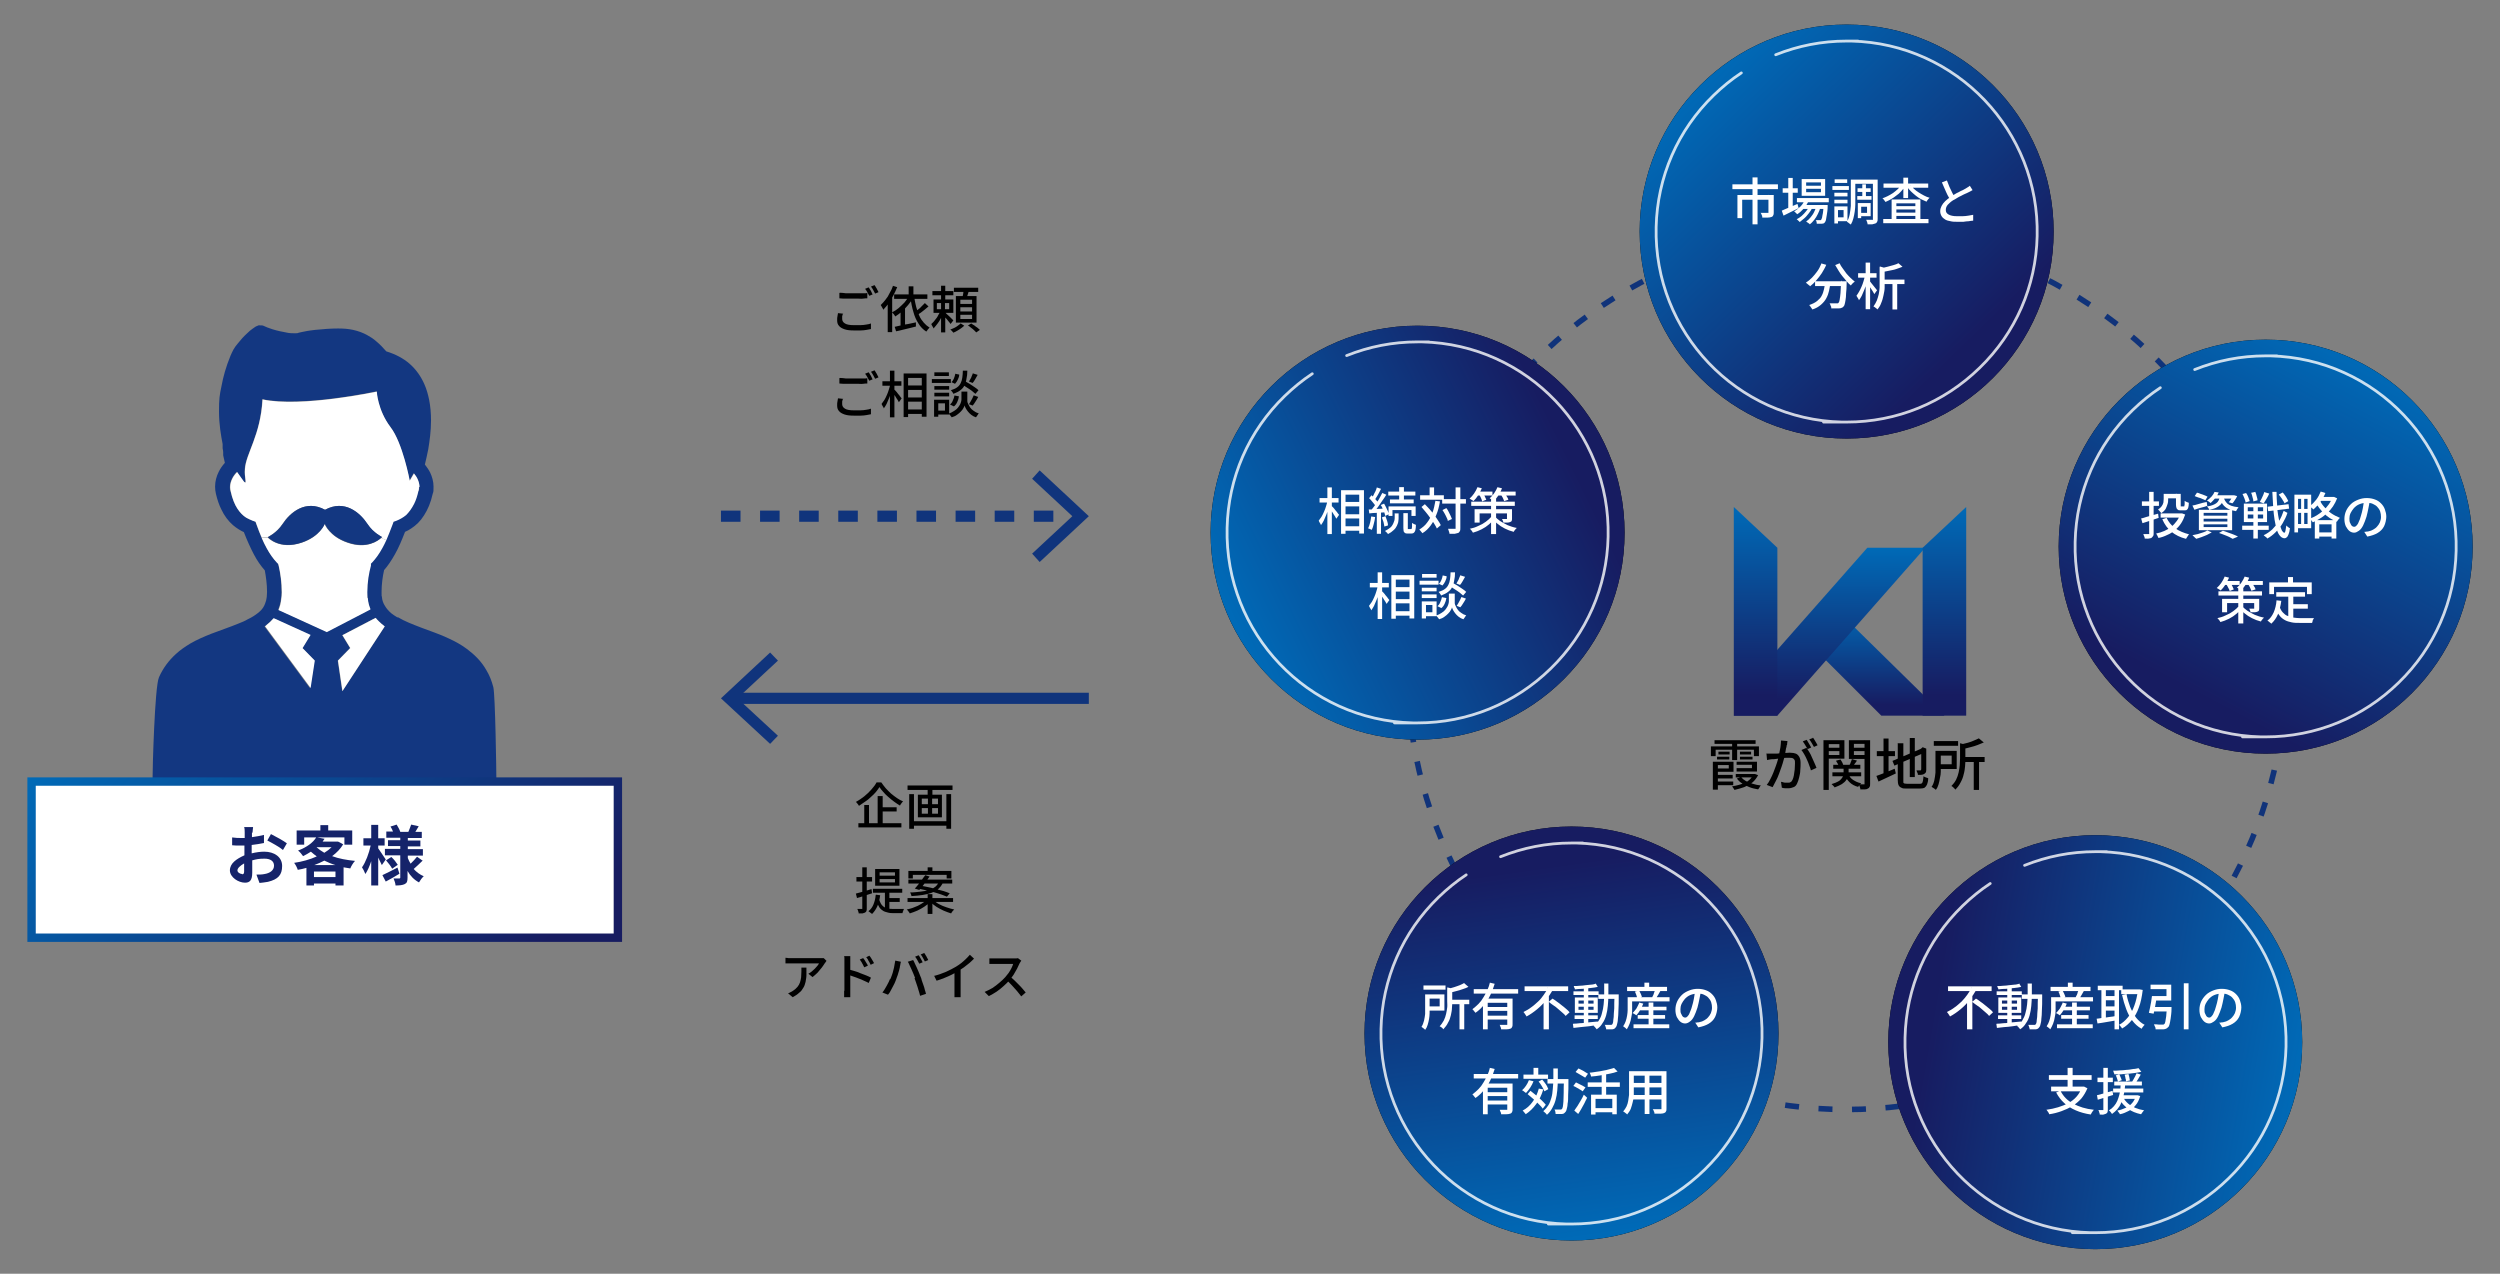 <?xml version="1.0" encoding="UTF-8"?>
<svg xmlns="http://www.w3.org/2000/svg" xmlns:xlink="http://www.w3.org/1999/xlink" version="1.1" viewBox="0 0 895 456">
  <rect x="0" y="0" width="895" height="456" fill="#808080" stroke="none"/>
  <defs>
    <style>
      .cls-1 {
        fill: url(#_名称未設定グラデーション_25-4);
      }

      .cls-1, .cls-2, .cls-3, .cls-4, .cls-5, .cls-6, .cls-7, .cls-8, .cls-9, .cls-10, .cls-11, .cls-12, .cls-13, .cls-14, .cls-15 {
        stroke-width: 0px;
      }

      .cls-2 {
        fill: url(#_名称未設定グラデーション_25-5);
      }

      .cls-3 {
        fill: url(#_名称未設定グラデーション_25-2);
      }

      .cls-4 {
        fill: url(#_名称未設定グラデーション_25-3);
      }

      .cls-5 {
        fill: url(#_名称未設定グラデーション_25-6);
      }

      .cls-6 {
        fill: url(#_名称未設定グラデーション_25-8);
      }

      .cls-7 {
        fill: url(#_名称未設定グラデーション_25-9);
      }

      .cls-8 {
        fill: url(#_名称未設定グラデーション_25-7);
      }

      .cls-16 {
        stroke-dasharray: 0 0 7 7;
      }

      .cls-16, .cls-17, .cls-18 {
        stroke-miterlimit: 10;
      }

      .cls-16, .cls-17, .cls-18, .cls-19 {
        fill: none;
      }

      .cls-16, .cls-18 {
        stroke: #10347c;
        stroke-width: 4px;
      }

      .cls-9 {
        fill: url(#_名称未設定グラデーション_25);
      }

      .cls-10 {
        fill: #15236a;
      }

      .cls-17 {
        stroke: #10337a;
        stroke-dasharray: 0 0 5 7;
        stroke-width: 2px;
      }

      .cls-11 {
        fill: #000;
      }

      .cls-19 {
        mix-blend-mode: overlay;
        opacity: .8;
        stroke: #fff;
        stroke-linecap: round;
        stroke-linejoin: round;
      }

      .cls-12 {
        fill: #133781;
      }

      .cls-13 {
        fill: #10347c;
      }

      .cls-14 {
        fill: url(#_名称未設定グラデーション_25_コピー);
      }

      .cls-20 {
        isolation: isolate;
      }

      .cls-15 {
        fill: #fff;
      }
    </style>
    <linearGradient id="_名称未設定グラデーション_25_コピー" data-name="名称未設定グラデーション 25 コピー" x1="48.3" y1="239.8" x2="184.2" y2="375.7" gradientUnits="userSpaceOnUse">
      <stop offset="0" stop-color="#006ab7"/>
      <stop offset=".9" stop-color="#171c61"/>
    </linearGradient>
    <linearGradient id="_名称未設定グラデーション_25" data-name="名称未設定グラデーション 25" x1="-1833.2" y1="-2099.6" x2="-1728.3" y2="-1994.8" gradientTransform="translate(-1883.4 -279.9) rotate(144.9)" gradientUnits="userSpaceOnUse">
      <stop offset="0" stop-color="#006ab7"/>
      <stop offset=".9" stop-color="#171c61"/>
    </linearGradient>
    <linearGradient id="_名称未設定グラデーション_25-2" data-name="名称未設定グラデーション 25" x1="-2623.5" y1="-250.4" x2="-2518.7" y2="-145.5" gradientTransform="translate(-1373.3 -1333.5) rotate(-143.1)" xlink:href="#_名称未設定グラデーション_25"/>
    <linearGradient id="_名称未設定グラデーション_25-3" data-name="名称未設定グラデーション 25" x1="-1109" y1="1072.7" x2="-1004.2" y2="1177.6" gradientTransform="translate(-213.7 -1174) rotate(-71.1)" xlink:href="#_名称未設定グラデーション_25"/>
    <linearGradient id="_名称未設定グラデーション_25-4" data-name="名称未設定グラデーション 25" x1="617.4" y1="41.2" x2="722.2" y2="146" gradientTransform="translate(-7 -21.8) rotate(.9)" xlink:href="#_名称未設定グラデーション_25"/>
    <linearGradient id="_名称未設定グラデーション_25-5" data-name="名称未設定グラデーション 25" x1="169.8" y1="-1919.4" x2="274.6" y2="-1814.6" gradientTransform="translate(-1039 530.8) rotate(72.9)" xlink:href="#_名称未設定グラデーション_25"/>
    <linearGradient id="_名称未設定グラデーション_25-6" data-name="名称未設定グラデーション 25" x1="671" y1="217.7" x2="671" y2="256.2" gradientTransform="matrix(1,0,0,1,0,0)" xlink:href="#_名称未設定グラデーション_25"/>
    <linearGradient id="_名称未設定グラデーション_25-7" data-name="名称未設定グラデーション 25" x1="654.9" y1="196.1" x2="654.9" y2="256.2" gradientTransform="matrix(1,0,0,1,0,0)" xlink:href="#_名称未設定グラデーション_25"/>
    <linearGradient id="_名称未設定グラデーション_25-8" data-name="名称未設定グラデーション 25" x1="628.5" y1="181.5" x2="628.5" y2="256.2" gradientTransform="matrix(1,0,0,1,0,0)" xlink:href="#_名称未設定グラデーション_25"/>
    <linearGradient id="_名称未設定グラデーション_25-9" data-name="名称未設定グラデーション 25" x1="696.1" y1="181.5" x2="696.1" y2="256.2" gradientTransform="matrix(1,0,0,1,0,0)" xlink:href="#_名称未設定グラデーション_25"/>
  </defs>
  <g class="cls-20">
    <g id="_レイヤー_1" data-name="レイヤー 1">
      <g>
        <g>
          <g>
            <path class="cls-12" d="M177.7,279.8c0,.6-.1,1.2-.3,1.8-.2.6-.5,1.1-.9,1.6-.7,1-1.6,1.8-2.8,2.7-.8.5-1.7,1.1-2.6,1.6-1.3.7-2.9,1.4-4.6,2s-5,1.7-8.2,2.4c-4.2,1-9.1,1.9-14.8,2.5-7.6.9-16.7,1.4-27.3,1.4s-22.4-.7-30.7-1.9c-8.3-1.2-14.7-2.7-19.5-4.5-3.2-1.2-5.7-2.4-7.5-3.8-1.1-.8-1.9-1.6-2.6-2.5-.4-.5-.7-1-.9-1.5-.2-.6-.4-1.2-.4-1.9,0-4.7.8-33.8,2.3-37.2,1.5-3.4,3.6-6.1,6-8.3,1.6-1.5,3.4-2.7,5.2-3.8,2.4-1.4,5-2.5,7.5-3.5,3.4-1.3,6.7-2.4,9.6-3.6,1.3-.5,2.5-1,3.5-1.6l1-.5c1.3-.7,2.4-1.5,3.3-2.3.9-.8,1.5-1.7,1.9-2.8.3-.7.5-1.5.6-2.4,0-.9.1-.9.1-1.8,0-2.8-.4-5.5-.8-7.7-1.4-1.6-2.7-3.4-3.9-5.7-1.2-2.3-2.4-4.9-3.6-8-1.3-.6-2.6-1.4-3.9-2.5-1.6-1.4-3.1-3.3-4.2-5.7-.8-1.6-1.4-3.4-1.9-5.5-.2-.9-.3-1.7-.3-2.6,0-1.9.5-3.7,1.3-5.3.6-1.2,1.3-2.2,2.2-3.2l-.6-2.7v-.3h0c0,0,0-.2,0-.2,0-.2,0-.3,0-.6,0-.4-.1-.9-.2-1.4,0-.3,0-.7,0-1,0-.2,0-.3,0-.5-.6-3.2-1.3-7.1-1.3-11.7s.2-5.8.9-9.1c.6-3.3,1.6-6.9,3.2-10.8.3-.8.7-1.5,1.1-2.3.4-.7.9-1.4,1.5-2.1,1.1-1.4,2.2-2.6,3.3-3.6.7-.7,1.4-1.3,2-1.7.4-.3.7-.5,1-.7.2-.1.4-.2.6-.3.1,0,.3-.1.5-.2s.4,0,.8,0,.3,0,.5,0c.2,0,.4.1.7.2,0,0,.2.1.4.2.2,0,.4.2.7.3.5.2,1.2.4,2,.7,1.6.5,3.5.9,5.7,1.3.7.1,1.2.1,1.7.1s.7,0,1,0c.3,0,.6,0,1-.2.7-.1,1.6-.4,2.9-.6.8-.1,1.8-.3,2.9-.4,3-.3,5.7-.5,8.2-.5,1.8,0,3.6.1,5.4.5,1.8.4,3.5,1,5.1,1.9,1.1.6,2.2,1.3,3.2,2.2,1.2,1,2.4,2.2,3.6,3.6,3.3,1,6.1,2.5,8.3,4.4,2.4,2.1,4.1,4.6,5.3,7.3.8,1.8,1.3,3.6,1.7,5.5.5,2.5.7,5,.7,7.5,0,3.8-.5,7.4-1,10.4-.4,2.2-.9,4-1.2,5.4.7.9,1.4,1.9,1.9,2.9.7,1.5,1.2,3.2,1.2,5s0,1.7-.3,2.6c-.7,3.2-1.8,5.7-3.1,7.7-1.3,2.1-2.9,3.6-4.6,4.7-.7.5-1.5.9-2.2,1.2-1.2,3.1-2.3,5.7-3.6,8s-2.5,4.1-3.9,5.7c-.5,2.2-.9,5-.9,7.7s0,.9.1,1.8c.1,1.3.5,2.4,1.1,3.3.5.9,1.3,1.8,2.2,2.6.6.5,1.4,1,2.2,1.5h.3c2.3,1.4,5.2,2.5,8.3,3.7s6.6,2.3,9.9,3.9c2.2,1,4.4,2.2,6.4,3.7,2.7,2,5.2,4.4,7,7.6,1.1,1.8,1.9,3.8,2.5,6.1.7,2.6,1.1,30.6,1.1,33.8ZM149.9,175.8c.1-.5.2-1,.2-1.5,0-1-.2-2-.7-2.9-.3-.7-.8-1.3-1.3-2-.9,1.5-1.5,2.6-1.5,2.6,0,0-2.5-13.5-6.9-19.2-4.6-6-4.9-12.7-4.9-12.7,0,0-27,5.8-40.9,2.8-.6,12.9-5.9,19.4-6.3,25-.2,2.9.9,5.7-.3,4.5-.4-.3-1.3-1.7-2.5-3.5-.7.7-1.3,1.5-1.7,2.3-.5,1-.8,2-.8,3.1s0,1,.2,1.5c.6,2.7,1.5,4.7,2.4,6.2,1,1.5,2,2.5,3.1,3.2.7.5,1.5.8,2.3,1.1l1.1.4.4,1.1c.6,1.7,1.2,3.2,1.8,4.6.6,1.4,1.2,2.6,1.8,3.7,1.2,2.2,2.4,3.9,3.6,5.1l.5.5.2.7c.6,2.6,1.1,5.9,1.1,9.5s0,1.2-.2,2.3c-.1,1.4-.5,2.8-1,4l17.3,7.9,15.6-8.1s0,0,0-.2c-.5-1.1-.8-2.4-.9-3.7-.1-1.1-.2-1.2-.2-2.3,0-3.5.5-6.9,1.1-9.5v-.7c.1,0,.6-.5.6-.5,1.2-1.3,2.4-2.9,3.6-5.1.5-.9.9-1.8,1.4-2.8.8-1.6,1.5-3.4,2.2-5.5l.4-1.1,1.1-.4c1.2-.4,2.3-1,3.4-2,1.1-.9,2.1-2.2,2.9-4.1.6-1.2,1.1-2.7,1.5-4.5ZM122.6,247.4l15.1-23.1c-.8-.6-1.5-1.2-2.2-1.9-.4-.4-.7-.8-1.1-1.2l-11.9,6.2,2.8,4.6-4.4,4.5,1.6,10.9ZM112.6,236.5l-4.4-4.5,2.8-4.6-13.2-6c-.7.9-1.6,1.7-2.5,2.4-.2.2-.4.3-.6.5l16.3,22.1,1.5-9.8Z"/>
            <path class="cls-15" d="M150,174.3c0,.5,0,1-.2,1.5-.4,1.8-.9,3.3-1.5,4.5-.9,1.8-1.9,3.1-2.9,4.1-1.1.9-2.2,1.5-3.4,2l-1.1.4-.4,1.1c-.8,2.1-1.5,3.9-2.2,5.5l-1.8-.8c.2-.2.3-.3.3-.3,0,0-3.2-1.5-5.3-4.7-2.7-4.1-8.2-8.9-15.2-5.1-7-3.8-12.5,1-15.2,5.1-2.1,3.2-5.3,4.7-5.3,4.7l-2.1.2c-.6-1.4-1.2-2.9-1.8-4.6l-.4-1.1-1.1-.4c-.8-.3-1.5-.7-2.3-1.1-1.1-.7-2.1-1.7-3.1-3.2-1-1.5-1.8-3.5-2.4-6.2-.1-.5-.2-1-.2-1.5,0-1.1.3-2.1.8-3.1.4-.8,1-1.6,1.7-2.3,1.2,1.7,2.2,3.1,2.5,3.5,1.2,1.1,0-1.6.3-4.5.3-5.6,5.6-12.1,6.3-25,13.8,3,40.9-2.8,40.9-2.8,0,0,.3,6.6,4.9,12.7,4.4,5.7,6.9,19.2,6.9,19.2,0,0,.6-1.1,1.5-2.6.5.6,1,1.3,1.3,2,.4.9.7,1.9.7,2.9Z"/>
            <path class="cls-15" d="M136.5,192.6l1.8.8c-.5,1-.9,2-1.4,2.8-1.2,2.2-2.4,3.8-3.6,5.1l-.5.5v.7c-.7,2.6-1.3,5.9-1.3,9.5s0,1.2.2,2.3c.1,1.3.4,2.5.9,3.7,0,0,0,.1,0,.2l-15.6,8.1-17.3-7.9c.5-1.2.9-2.6,1-4,.1-1.1.2-1.2.2-2.3,0-3.5-.5-6.9-1.1-9.5l-.2-.7-.5-.5c-1.2-1.3-2.4-2.9-3.6-5.1-.6-1.1-1.2-2.3-1.8-3.7l2.1-.2s4.1,4.6,12.2,1.9c6.6-2.2,8.2-6.7,8.2-6.7,0,0,1.6,4.4,8.2,6.7,6.9,2.4,10.9-.7,11.9-1.6Z"/>
            <path class="cls-15" d="M137.7,224.3l-15.1,23.1-1.6-10.9,4.4-4.5-2.8-4.6,11.9-6.2c.3.4.7.8,1.1,1.2.7.7,1.4,1.3,2.2,1.9Z"/>
            <path class="cls-12" d="M136.7,192.3s0,0-.3.3c-1,.9-5,4-11.9,1.6-6.6-2.2-8.2-6.7-8.2-6.7,0,0-1.6,4.4-8.2,6.7-8.1,2.8-12.2-1.9-12.2-1.9,0,0,3.2-1.5,5.3-4.7,2.7-4.1,8.2-8.9,15.2-5.1,7-3.8,12.5,1,15.2,5.1,2.1,3.2,5.3,4.7,5.3,4.7Z"/>
            <path class="cls-15" d="M108.3,232l4.4,4.5-1.5,9.8-16.3-22.1c.2-.1.4-.3.6-.5.9-.7,1.7-1.5,2.5-2.4l13.2,6-2.8,4.6Z"/>
          </g>
          <g>
            <g>
              <rect class="cls-15" x="11.3" y="279.8" width="209.9" height="55.9"/>
              <path class="cls-14" d="M222.7,337.2H9.8v-58.9h212.9v58.9ZM12.8,334.2h206.9v-52.9H12.8v52.9Z"/>
            </g>
            <g>
              <path class="cls-10" d="M90.2,298.1c0,.5,0,1.1,0,1.6,1.5-.2,3.1-.5,4.3-.8v2.9c-1.3.3-2.9.5-4.4.7,0,.7,0,1.4,0,2.1v.9c1.6-.4,3.2-.6,4.5-.6,3.6,0,6.4,1.9,6.4,5.1s-1.4,4.8-5.1,5.7c-1.1.2-2.1.3-3,.4l-1.1-3c1,0,2,0,2.9-.2,1.9-.3,3.4-1.3,3.4-3s-1.4-2.5-3.4-2.5-2.9.2-4.4.6c0,1.8,0,3.6,0,4.4,0,2.9-1,3.6-2.6,3.6-2.3,0-5.4-1.9-5.4-4.4s2.3-4.1,5.2-5.4c0-.6,0-1.1,0-1.6v-1.9c-.4,0-.9,0-1.2,0-1.6,0-2.5,0-3.2-.1v-2.8c1.3.2,2.3.2,3.2.2s.9,0,1.3,0c0-.8,0-1.5,0-1.9s0-1.6-.2-2h3.2c0,.4-.2,1.4-.2,2ZM86.7,313c.4,0,.7-.2.7-1s0-1.6,0-2.9c-1.4.8-2.4,1.7-2.4,2.5s1.1,1.3,1.7,1.3ZM102.7,301.9l-1.4,2.4c-1.1-1-4.2-2.7-5.6-3.4l1.3-2.3c1.8.9,4.5,2.4,5.7,3.3Z"/>
              <path class="cls-10" d="M122.9,302.2c-1,1.7-2.4,3.1-4,4.3,2.4.9,5.2,1.4,8.2,1.7-.6.6-1.4,1.9-1.7,2.7-.8-.1-1.6-.3-2.4-.4v6.5h-2.9v-.7h-7.7v.7h-2.7v-6.3c-1,.3-2,.5-3.1.7-.2-.7-.8-1.9-1.3-2.5,2.8-.4,5.7-1.2,8.1-2.3-.7-.5-1.4-1.1-2.1-1.7-.9.6-1.8,1.1-2.8,1.6-.4-.6-1.2-1.6-1.8-2,3.2-1.2,5.4-2.9,6.5-4.7h-4.3v2.6h-2.7v-5.1h8.5v-1.9h2.8v1.9h8.6v5.1h-2.8v-2.6h-9.7l2.6.5c-.2.3-.5.6-.7,1h5.5c0-.1,1.9,1,1.9,1ZM120.1,314v-2h-7.7v2h7.7ZM120.1,309.7c-1.4-.4-2.7-1-4-1.6-1.1.6-2.3,1.1-3.6,1.6h7.5ZM113.4,303.4c.8.7,1.7,1.3,2.7,1.9,1-.6,1.9-1.3,2.6-2h-5.3Z"/>
              <path class="cls-10" d="M136.7,309.7c-.3-.7-.8-1.7-1.3-2.7v10h-2.5v-8.7c-.6,1.8-1.3,3.4-2.1,4.6-.3-.8-.8-1.8-1.2-2.4,1.3-1.8,2.5-5,3.1-7.8h-2.6v-2.6h2.8v-4.8h2.5v4.8h2.3v2.6h-2.3v1c.6.9,2.3,3.4,2.7,4l-1.4,2ZM143,312.8c-1.6,1-3.4,2-4.9,2.8l-1.2-2.3c1.4-.6,3.4-1.7,5.4-2.7l.7,2.2ZM151.2,308.2c-1,1-2.2,2.1-3.1,2.9,1,1.1,2.2,2,3.6,2.6-.6.5-1.3,1.5-1.7,2.2-1.7-.9-3.1-2.3-4.1-4.1v2.4c0,1.3-.2,1.9-1,2.3-.8.4-1.9.5-3.3.5,0-.7-.4-1.8-.7-2.5.8,0,1.7,0,2,0s.4-.1.4-.4v-7.9h-5.5v-2.3h5.5v-1h-4.4v-2.1h4.4v-.9h-5v-2.2h2.4c-.2-.6-.6-1.3-.9-1.8l2.2-.7c.5.8,1.1,1.9,1.3,2.6h2.9c.3-.8.8-1.9,1-2.6l2.7.6c-.4.7-.8,1.4-1.2,2h2.3v2.2h-5v.9h4.5v2.1h-4.5v1h5.4v2.3h-5.4v.9c.3.7.6,1.4,1,2,.8-.8,1.7-1.7,2.3-2.5l2.1,1.5ZM140.1,306.8c.9.8,1.8,2,2.3,2.8l-2,1.4c-.4-.8-1.4-2.1-2.2-3l1.9-1.2Z"/>
            </g>
          </g>
        </g>
        <circle class="cls-17" cx="661.1" cy="240" r="157.2"/>
        <g>
          <circle class="cls-11" cx="750.1" cy="373.1" r="74.1"/>
          <circle class="cls-9" cx="750.1" cy="373.1" r="74.1"/>
        </g>
        <g>
          <circle class="cls-11" cx="562.6" cy="370" r="74.1"/>
          <circle class="cls-3" cx="562.6" cy="370" r="74.1"/>
        </g>
        <g>
          <circle class="cls-11" cx="507.5" cy="190.7" r="74.1"/>
          <circle class="cls-4" cx="507.5" cy="190.7" r="74.1"/>
        </g>
        <g>
          <circle class="cls-11" cx="661.1" cy="82.9" r="74.1"/>
          <circle class="cls-1" cx="661.1" cy="82.9" r="74.1"/>
        </g>
        <g>
          <circle class="cls-11" cx="811.1" cy="195.7" r="74.1"/>
          <circle class="cls-2" cx="811.1" cy="195.7" r="74.1"/>
        </g>
        <path class="cls-19" d="M635.7,19.6c8-3.2,16.5-4.9,25.4-4.9s1.1,0,1.7,0c37.6.9,67.4,32.2,66.5,69.8-.4,17.9-7.7,34.7-20.6,47.2-12.8,12.5-29.7,19.4-47.6,19.4s-1.1,0-1.7,0c-37.6-.9-67.4-32.2-66.5-69.8.4-17.9,7.7-34.7,20.6-47.2,3.1-3,6.4-5.7,9.9-8"/>
        <path class="cls-19" d="M785.7,132.3c8-3.2,16.5-4.9,25.4-4.9s1.1,0,1.7,0c37.6.9,67.4,32.2,66.5,69.8-.4,17.9-7.7,34.7-20.6,47.2-12.8,12.5-29.7,19.4-47.6,19.4s-1.1,0-1.7,0c-37.6-.9-67.4-32.2-66.5-69.8.4-17.9,7.7-34.7,20.6-47.2,3.1-3,6.4-5.7,9.9-8"/>
        <path class="cls-19" d="M724.8,309.8c8-3.2,16.5-4.9,25.4-4.9s1.1,0,1.7,0c37.6.9,67.4,32.2,66.5,69.8-.4,17.9-7.7,34.7-20.6,47.2-12.8,12.5-29.7,19.4-47.6,19.4s-1.1,0-1.7,0c-37.6-.9-67.4-32.2-66.5-69.8.4-17.9,7.7-34.7,20.6-47.2,3.1-3,6.4-5.7,9.9-8"/>
        <path class="cls-19" d="M537.2,306.7c8-3.2,16.5-4.9,25.4-4.9s1.1,0,1.7,0c37.6.9,67.4,32.2,66.5,69.8-.4,17.9-7.7,34.7-20.6,47.2-12.8,12.5-29.7,19.4-47.6,19.4s-1.1,0-1.7,0c-37.6-.9-67.4-32.2-66.5-69.8.4-17.9,7.7-34.7,20.6-47.2,3.1-3,6.4-5.7,9.9-8"/>
        <path class="cls-19" d="M482.1,127.3c8-3.2,16.5-4.9,25.4-4.9s1.1,0,1.7,0c37.6.9,67.4,32.2,66.5,69.8-.4,17.9-7.7,34.7-20.6,47.2-12.8,12.5-29.7,19.4-47.6,19.4s-1.1,0-1.7,0c-37.6-.9-67.4-32.2-66.5-69.8.4-17.9,7.7-34.7,20.6-47.2,3.1-3,6.4-5.7,9.9-8"/>
        <g>
          <polygon class="cls-5" points="696.1 256.2 673.5 256.2 646 228.7 656.9 217.7 696.1 256.2"/>
          <polygon class="cls-8" points="636.3 256.2 620.7 256.2 625.1 245.3 668.5 196.1 689.2 196.1 636.3 256.2"/>
          <polygon class="cls-6" points="636.3 256.2 620.7 256.2 620.7 181.5 636.3 196.1 636.3 256.2"/>
          <polygon class="cls-7" points="703.9 256.2 688.3 256.2 688.3 196.1 703.9 181.5 703.9 256.2"/>
        </g>
        <g>
          <path class="cls-15" d="M620.2,66h16.3v1.7h-16.3v-1.7ZM622,69.8h11.8v1.7h-10.1v6.6h-1.7v-8.2ZM627.4,63.5h1.8v3.5h-1.8v-3.5ZM627.4,67.5h1.8v12.8h-1.8v-12.8ZM633.2,69.8h1.8v6.2c0,.4,0,.8-.2,1.1-.1.3-.3.5-.7.6-.3.1-.8.2-1.3.2-.5,0-1.2,0-1.9,0,0-.3,0-.6-.2-.9-.1-.3-.2-.6-.4-.8.4,0,.7,0,1.1,0,.3,0,.6,0,.9,0,.3,0,.4,0,.5,0,.2,0,.3,0,.3,0,0,0,0-.1,0-.3v-6.2Z"/>
          <path class="cls-15" d="M637.9,75.4c.5-.2,1-.4,1.6-.7.6-.3,1.3-.5,1.9-.8.7-.3,1.4-.6,2.1-.9l.4,1.5c-.9.5-1.8.9-2.8,1.4s-1.8.9-2.6,1.3l-.6-1.7ZM638.2,67.4h5.4v1.6h-5.4v-1.6ZM640.2,63.7h1.6v11.1h-1.6v-11.1ZM646.1,71.4l1.5.4c-.5,1-1.1,2-1.8,2.8-.8.9-1.6,1.6-2.4,2.1,0,0-.2-.2-.3-.3-.1-.1-.3-.3-.4-.4-.1-.1-.3-.2-.4-.3.8-.5,1.6-1.1,2.3-1.8s1.2-1.6,1.6-2.4ZM647.7,73.7l1.1.7c-.3.6-.7,1.3-1.2,1.9s-1,1.3-1.6,1.8-1.2,1-1.7,1.4c-.1-.2-.3-.3-.5-.5s-.4-.4-.6-.5c.6-.3,1.2-.7,1.8-1.2.6-.5,1.1-1.1,1.6-1.7.5-.6.9-1.2,1.2-1.8ZM643.3,70.9h11.4v1.5h-11.4v-1.5ZM645,64.1h8.4v6h-8.4v-6ZM645.3,73.4h7.7v1.4h-7.7v-1.4ZM646.6,65.3v1.2h5.3v-1.2h-5.3ZM646.6,67.6v1.2h5.3v-1.2h-5.3ZM650.5,73.7l1.2.6c-.2.7-.5,1.5-.9,2.3-.4.8-.8,1.5-1.3,2.1s-1,1.2-1.6,1.6c-.1-.2-.3-.3-.6-.5-.2-.2-.5-.3-.7-.5.6-.4,1.1-.9,1.6-1.5.5-.6,1-1.3,1.3-2s.7-1.5.9-2.2ZM652.7,73.4h1.6c0,.3,0,.5,0,.6,0,1.2-.2,2.2-.3,2.9s-.2,1.3-.3,1.8-.3.7-.4.9-.3.3-.5.4c-.2,0-.4.1-.6.1-.2,0-.5,0-.8,0-.3,0-.7,0-1,0,0-.2,0-.5-.1-.7,0-.3-.2-.5-.3-.6.3,0,.6,0,.9,0,.3,0,.5,0,.6,0s.2,0,.3,0,.2,0,.2-.2c.1-.1.2-.4.3-.7,0-.4.2-.9.3-1.6s.2-1.6.2-2.7v-.3Z"/>
          <path class="cls-15" d="M656,66.6h5.9v1.4h-5.9v-1.4ZM656.7,73.9h1.3v6.1h-1.3v-6.1ZM656.7,69h4.7v1.3h-4.7v-1.3ZM656.7,71.5h4.7v1.3h-4.7v-1.3ZM656.8,64.2h4.5v1.3h-4.5v-1.3ZM657.5,73.9h3.9v5.3h-3.9v-1.4h2.5v-2.6h-2.5v-1.4ZM662.7,64.3h1.5v6.6c0,.7,0,1.5,0,2.3,0,.8-.1,1.7-.2,2.5s-.3,1.7-.5,2.5c-.2.8-.5,1.5-.9,2.2,0,0-.2-.2-.4-.3s-.3-.2-.5-.4c-.2-.1-.3-.2-.5-.3.5-.8.8-1.7,1-2.7.2-1,.3-2,.4-3,0-1,0-2,0-2.8v-6.6ZM663.5,64.3h7.7v1.5h-7.7v-1.5ZM664.9,70.2h5.1v1.3h-5.1v-1.3ZM665,67.4h4.7v1.3h-4.7v-1.3ZM665.1,72.7h1.2v5.4h-1.2v-5.4ZM665.8,72.7h3.9v4.7h-3.9v-1.2h2.6v-2.2h-2.6v-1.2ZM666.7,66h1.3v4.9h-1.3v-4.9ZM670.6,64.3h1.6v14c0,.5,0,.8-.2,1.1-.1.3-.3.5-.6.6-.3.1-.6.2-1.1.3-.5,0-1,0-1.7,0,0-.1,0-.3-.1-.5,0-.2-.1-.4-.2-.6s-.1-.4-.2-.5c.4,0,.8,0,1.3,0h.8c.1,0,.2,0,.3,0s0-.1,0-.3v-14Z"/>
          <path class="cls-15" d="M680.6,66.2l1.4.6c-.4.6-.9,1.1-1.4,1.7-.5.6-1.1,1.1-1.7,1.5-.6.5-1.2.9-1.9,1.3-.7.4-1.3.7-2,1-.1-.2-.3-.4-.5-.7s-.4-.5-.6-.6c.6-.2,1.3-.5,1.9-.8s1.3-.7,1.9-1.1c.6-.4,1.1-.9,1.6-1.3.5-.5.9-.9,1.3-1.4ZM674.2,78.4h16.2v1.5h-16.2v-1.5ZM674.3,65.7h16v1.5h-16v-1.5ZM677.3,71.4h10.2v7.8h-1.8v-6.4h-6.8v6.5h-1.7v-7.9ZM678.1,73.8h8.5v1.2h-8.5v-1.2ZM678.1,76.1h8.5v1.2h-8.5v-1.2ZM681.4,63.6h1.7v7.3h-1.7v-7.3ZM683.9,66.2c.3.5.8.9,1.3,1.4s1.1.9,1.7,1.3c.6.4,1.2.7,1.9,1.1s1.3.6,2,.8c-.1.1-.2.2-.4.4-.1.2-.3.3-.4.5-.1.2-.2.3-.3.5-.7-.3-1.4-.6-2-.9-.7-.4-1.3-.8-1.9-1.3-.6-.5-1.2-1-1.7-1.5-.5-.5-1-1.1-1.4-1.7l1.4-.5Z"/>
          <path class="cls-15" d="M706.1,68.1c-.2.1-.5.3-.7.4-.3.1-.5.3-.8.4-.3.2-.7.3-1.1.5-.4.2-.9.4-1.4.7-.5.2-1,.5-1.5.8-.5.3-.9.6-1.4.8-.8.5-1.4,1.1-1.9,1.6-.5.6-.7,1.2-.7,1.9s.3,1.2,1,1.6c.7.4,1.7.6,3,.6s1.3,0,2,0c.7,0,1.4-.1,2.1-.2s1.2-.2,1.7-.3v2.1c-.5,0-1,.1-1.6.2-.6,0-1.2.1-1.9.2-.7,0-1.4,0-2.2,0s-1.7,0-2.4-.2c-.7-.1-1.4-.3-1.9-.6s-1-.7-1.3-1.2c-.3-.5-.5-1.1-.5-1.8s.2-1.3.5-1.9c.3-.6.7-1.1,1.3-1.7s1.2-1,1.9-1.5c.4-.3.9-.6,1.4-.9.5-.3,1-.6,1.5-.8.5-.3.9-.5,1.4-.7.4-.2.8-.4,1.1-.6.3-.2.5-.3.8-.5.2-.1.5-.3.7-.5l1,1.6ZM697,64.6c.3.8.6,1.5.9,2.3.3.7.7,1.4,1,2.1.3.6.6,1.2.9,1.7l-1.6.9c-.3-.5-.6-1.1-1-1.8-.3-.7-.7-1.4-1-2.2s-.7-1.5-1-2.3l1.8-.7Z"/>
          <path class="cls-15" d="M652,94.3l1.8.5c-.4,1-1,2-1.6,3-.6.9-1.3,1.8-2,2.6-.7.8-1.4,1.5-2.2,2.1,0-.1-.2-.3-.4-.4-.2-.2-.4-.3-.6-.5-.2-.2-.4-.3-.5-.4.8-.5,1.5-1.1,2.2-1.8s1.3-1.5,1.9-2.3c.6-.8,1-1.7,1.4-2.6ZM653.3,101.2h1.9c0,1-.2,2-.4,2.9-.2.9-.5,1.8-1,2.7-.4.8-1.1,1.6-1.9,2.3-.8.7-1.8,1.3-3.1,1.7,0-.2-.2-.3-.3-.5-.1-.2-.3-.4-.4-.6-.1-.2-.3-.3-.4-.5,1.2-.4,2.2-.9,2.9-1.5.7-.6,1.3-1.2,1.6-1.9.4-.7.6-1.5.8-2.3s.3-1.6.4-2.4ZM649.8,100.7h10v1.7h-10v-1.7ZM659.3,100.7h1.8c0,.2,0,.4,0,.5s0,.2,0,.3c0,1.4-.1,2.6-.2,3.5,0,1-.1,1.8-.2,2.4s-.2,1.2-.3,1.5-.2.7-.4.8c-.2.3-.4.4-.7.5-.2.1-.5.2-.9.2-.3,0-.7,0-1.2,0s-1,0-1.6,0c0-.3,0-.6-.2-.9-.1-.3-.2-.6-.4-.9.6,0,1.1,0,1.5,0,.5,0,.8,0,1,0s.3,0,.4,0c.1,0,.2-.1.3-.2.2-.2.3-.5.4-1.1.1-.5.2-1.4.3-2.4,0-1.1.2-2.5.2-4.2v-.3ZM658.6,94.3c.3.6.6,1.2,1.1,1.8.4.6.9,1.2,1.3,1.8.5.6,1,1.1,1.5,1.6s1,.9,1.5,1.3c-.1.1-.3.3-.5.4-.2.2-.4.4-.5.5s-.3.4-.4.5c-.5-.4-1-.9-1.5-1.5-.5-.6-1-1.2-1.5-1.8s-1-1.3-1.4-2c-.4-.7-.8-1.4-1.2-2l1.7-.7Z"/>
          <path class="cls-15" d="M667.8,98.9l1,.4c-.1.7-.3,1.5-.6,2.2-.2.8-.5,1.5-.8,2.3-.3.7-.6,1.4-.9,2.1-.3.6-.7,1.2-1,1.6,0-.2-.2-.5-.4-.8-.2-.3-.3-.6-.5-.8.3-.4.6-.9.9-1.4.3-.5.6-1.1.9-1.8.3-.6.5-1.3.7-1.9.2-.7.4-1.3.5-1.9ZM665.2,97.8h6.6v1.6h-6.6v-1.6ZM667.9,94h1.6v16.7h-1.6v-16.7ZM669.4,100.7c.1.1.3.3.5.6s.5.6.8,1c.3.3.5.7.8,1,.2.3.4.5.5.6l-1,1.4c-.1-.3-.3-.5-.5-.9-.2-.3-.4-.7-.7-1.1-.2-.4-.5-.7-.7-1-.2-.3-.4-.6-.6-.8l.8-.8ZM673,95.4l2.1.6c0,.1-.1.2-.4.3v4.3c0,.7,0,1.5,0,2.4,0,.9-.2,1.7-.4,2.7-.2.9-.4,1.8-.8,2.7-.3.9-.8,1.7-1.4,2.4,0-.1-.2-.3-.4-.4-.2-.1-.3-.3-.5-.4-.2-.1-.3-.2-.5-.3.5-.7.9-1.4,1.2-2.1s.5-1.6.7-2.3c.2-.8.2-1.6.3-2.3,0-.8,0-1.5,0-2.2v-5.1ZM679.6,94.2l1.5,1.3c-.7.3-1.4.5-2.2.8s-1.6.4-2.5.6c-.8.2-1.7.3-2.5.5,0-.2-.1-.4-.2-.7s-.2-.5-.3-.7c.7-.1,1.5-.3,2.3-.5.8-.2,1.5-.4,2.2-.6.7-.2,1.3-.4,1.8-.7ZM673.9,100.1h7.9v1.6h-7.9v-1.6ZM677.5,100.7h1.7v10.1h-1.7v-10.1Z"/>
        </g>
        <g>
          <path class="cls-15" d="M766.6,185.6c.5-.1,1.1-.3,1.7-.5.7-.2,1.4-.4,2.1-.6s1.5-.4,2.2-.6l.2,1.5c-1,.3-2,.7-3,1-1,.3-1.9.6-2.8.9l-.5-1.8ZM766.8,179.5h6.1v1.6h-6.1v-1.6ZM769.3,176.1h1.7v14.8c0,.4,0,.8-.2,1-.1.2-.3.4-.5.6s-.6.2-1,.3-.9,0-1.5,0c0-.2,0-.5-.2-.8-.1-.3-.2-.6-.3-.8.4,0,.7,0,1.1,0,.3,0,.6,0,.7,0,.1,0,.2,0,.3,0s0-.1,0-.3v-14.8ZM780.6,183.8h.6c0,0,1.1.4,1.1.4-.4,1.2-.9,2.3-1.5,3.2-.6.9-1.4,1.8-2.2,2.4-.8.7-1.7,1.3-2.7,1.7-1,.5-2.1.9-3.2,1.1,0-.2-.1-.3-.2-.5-.1-.2-.2-.4-.3-.6s-.2-.3-.3-.5c1-.2,2-.5,2.9-.9s1.8-.9,2.5-1.5c.8-.6,1.4-1.3,2-2.1.6-.8,1-1.7,1.3-2.7v-.3ZM774.6,176.8h1.6v1.9c0,.5,0,1.1-.2,1.7s-.4,1.2-.7,1.8c-.4.6-.9,1.1-1.6,1.5,0-.1-.2-.3-.3-.4-.1-.2-.3-.3-.4-.5-.2-.1-.3-.3-.4-.4.6-.4,1-.8,1.3-1.2.3-.4.5-.9.6-1.3,0-.4.1-.9.1-1.3v-1.8ZM773.5,183.8h7.6v1.5h-7.6v-1.5ZM775.6,185.3c.7,1.5,1.7,2.8,3.1,3.8s3.1,1.7,5,2.2c-.1.1-.3.3-.4.5-.1.2-.3.4-.4.6s-.2.4-.3.5c-2.1-.5-3.8-1.4-5.2-2.5s-2.5-2.7-3.3-4.5l1.5-.5ZM775.4,176.8h4.5v1.6h-4.5v-1.6ZM779.1,176.8h1.6v4.1c0,.2,0,.4,0,.4s.1,0,.3,0h.8c.1,0,.2,0,.2-.1,0,0,0-.3.1-.6,0-.3,0-.7,0-1.3.2.1.4.3.7.4.3.1.5.2.8.3,0,.7-.1,1.3-.2,1.7-.1.4-.3.7-.5.8-.2.2-.5.2-.9.2h-1.3c-.4,0-.8,0-1-.2s-.4-.3-.5-.6c-.1-.3-.2-.7-.2-1.2v-4.2Z"/>
          <path class="cls-15" d="M784.8,181c.7-.1,1.4-.3,2.4-.6s1.8-.5,2.8-.7l.2,1.4c-.8.3-1.6.5-2.4.7-.8.2-1.6.5-2.2.7l-.7-1.5ZM790.2,189.9l1.6.7c-.5.3-1.1.6-1.7.9-.6.3-1.3.5-2,.8s-1.3.4-1.9.6c0-.1-.2-.3-.4-.4-.1-.2-.3-.3-.5-.5-.2-.2-.3-.3-.4-.4.6-.1,1.3-.3,1.9-.4.7-.2,1.3-.4,1.9-.6.6-.2,1.1-.4,1.5-.7ZM785.7,177.6l.8-1.2c.4,0,.8.2,1.3.4.5.2.9.3,1.4.5.4.2.8.3,1.1.5l-.8,1.3c-.3-.2-.6-.3-1.1-.5-.4-.2-.9-.4-1.4-.5-.5-.2-.9-.3-1.3-.5ZM787.2,182.5h11.9v7.3h-11.9v-7.3ZM788.9,183.6v1h8.5v-1h-8.5ZM788.9,185.7v1h8.5v-1h-8.5ZM788.9,187.7v1h8.5v-1h-8.5ZM792.8,176.1l1.5.2c-.3.7-.7,1.4-1.2,2-.5.6-1.1,1.2-1.7,1.8-.2-.2-.4-.3-.6-.5-.3-.2-.5-.3-.7-.4.7-.5,1.2-1,1.7-1.5.5-.6.8-1.1,1-1.6ZM794.7,177.8h1.5c0,.6-.2,1.2-.5,1.7-.2.5-.5,1-.9,1.3-.4.4-.9.7-1.5,1-.6.3-1.4.5-2.4.7,0-.2-.2-.4-.3-.6-.2-.2-.3-.4-.5-.6.9-.1,1.6-.3,2.1-.5.6-.2,1-.5,1.3-.7s.6-.6.8-1c.2-.4.3-.8.4-1.3ZM792.6,177.3h7.1v1.2h-8.1l1-1.2ZM794.4,190.8l1.4-.8c.6.2,1.3.4,2,.7.7.2,1.3.5,1.9.7.6.2,1.1.5,1.5.7l-1.9.8c-.4-.2-.8-.4-1.3-.7-.5-.2-1.1-.5-1.7-.7-.6-.2-1.2-.5-1.9-.7ZM796.2,178.2c0,.4.2.7.4,1.1.2.3.5.7.8,1,.4.3.9.6,1.5.8.6.2,1.5.4,2.5.5-.1.2-.3.4-.5.7-.2.3-.3.5-.4.7-1.1-.2-2-.4-2.7-.8-.7-.3-1.2-.7-1.6-1.1-.4-.4-.7-.9-.9-1.3-.2-.5-.4-.9-.5-1.4h1.4ZM799.3,177.3h.5c0,0,1.1.3,1.1.3-.2.5-.5,1-.8,1.4-.3.5-.6.9-.9,1.2l-1.3-.4c.3-.3.5-.6.8-1.1.3-.4.5-.8.6-1.2v-.2Z"/>
          <path class="cls-15" d="M802.7,188.2h9.5v1.5h-9.5v-1.5ZM802.7,176.9l1.4-.4c.3.4.6.9.8,1.5s.4,1,.5,1.4l-1.5.5c0-.4-.2-.9-.4-1.5-.2-.6-.5-1.1-.7-1.6ZM803.3,180.3h8.3v6.6h-8.3v-6.6ZM804.7,181.6v1.4h5.5v-1.4h-5.5ZM804.7,184.2v1.4h5.5v-1.4h-5.5ZM806,176.4l1.4-.3c.2.5.4,1,.5,1.6.2.6.3,1.1.3,1.4l-1.5.4c0-.4-.1-.9-.3-1.5-.1-.6-.3-1.1-.5-1.6ZM806.8,180.8h1.5v5.4h0v6.6h-1.6v-6.6h0v-5.4ZM810.7,176.2l1.7.5c-.3.6-.6,1.3-1,1.9-.4.6-.7,1.2-1,1.6l-1.4-.5c.2-.3.4-.7.6-1.1.2-.4.4-.8.6-1.3.2-.4.3-.8.4-1.2ZM817.6,182.9l1.3.7c-.4,1.3-1,2.5-1.7,3.7s-1.5,2.2-2.5,3.2c-.9.9-1.9,1.7-3,2.3-.1-.2-.3-.4-.6-.6s-.5-.4-.7-.6c1.1-.5,2.1-1.2,3.1-2.1.9-.9,1.7-1.9,2.4-3,.7-1.1,1.2-2.3,1.6-3.5ZM811.8,181.4l7.5-.9.2,1.6-7.5.9-.2-1.6ZM813.4,176.1h1.6c0,1.6.1,3.1.2,4.5,0,1.4.2,2.8.4,4,.2,1.2.4,2.3.6,3.2.2.9.5,1.6.7,2.1.3.5.6.8.9.8.2,0,.3-.2.4-.7s.2-1.1.3-1.9c0,.1.2.2.4.4.2.1.3.3.5.4s.3.2.4.2c-.1,1-.3,1.7-.5,2.2s-.4.9-.7,1.1c-.2.2-.5.3-.7.3-.6,0-1.2-.3-1.6-.8-.5-.5-.9-1.3-1.2-2.3-.3-1-.6-2.2-.8-3.5-.2-1.4-.4-2.9-.5-4.6s-.2-3.5-.3-5.4ZM815.9,177l1.3-.7c.3.3.5.6.8,1,.3.4.5.7.7,1.1.2.4.4.7.5,1l-1.4.8c0-.3-.2-.6-.5-1-.2-.4-.4-.7-.7-1.1-.3-.4-.5-.7-.8-1Z"/>
          <path class="cls-15" d="M821.4,177.1h1.3v13.5h-1.3v-13.5ZM822.1,182.2h4.7v1.4h-4.7v-1.4ZM822.2,177.1h5.2v12h-5.2v-1.5h3.9v-9h-3.9v-1.5ZM823.8,177.9h1.1v10.4h-1.1v-10.4ZM830.9,176l1.6.5c-.3.8-.7,1.5-1.2,2.3-.5.7-.9,1.4-1.5,2s-1.1,1.2-1.6,1.6c0-.1-.2-.2-.4-.4-.1-.1-.3-.3-.5-.4s-.3-.3-.4-.4c.8-.6,1.6-1.4,2.3-2.3.7-.9,1.2-1.9,1.6-2.9ZM835,177.9h.6c0,0,1.1.5,1.1.5-.4,1-.9,2-1.5,2.9-.6.9-1.3,1.7-2.1,2.4-.8.7-1.6,1.4-2.5,1.9s-1.7,1-2.6,1.4c-.1-.2-.3-.4-.5-.7-.2-.3-.4-.5-.6-.6.8-.3,1.6-.7,2.5-1.2.8-.5,1.6-1.1,2.3-1.7.7-.6,1.4-1.4,1.9-2.1.6-.8,1-1.6,1.3-2.4v-.3ZM828.7,186.2h7.7v6.6h-1.7v-5.1h-4.4v5.1h-1.6v-6.6ZM830.4,179c.4.8.9,1.6,1.6,2.4.7.8,1.5,1.6,2.5,2.3,1,.7,2,1.2,3.2,1.7-.1.1-.2.2-.4.4-.1.2-.3.3-.4.5-.1.2-.2.3-.3.5-.9-.4-1.7-.8-2.5-1.3-.8-.5-1.5-1.1-2.1-1.7-.6-.6-1.2-1.3-1.7-1.9-.5-.7-.9-1.3-1.2-2l1.2-.8ZM829.7,190.6h5.9v1.5h-5.9v-1.5ZM830.4,177.9h5v1.4h-5v-1.4Z"/>
          <path class="cls-15" d="M848.4,179c-.1.9-.3,1.9-.5,2.9-.2,1-.4,2-.7,3.1-.4,1.2-.8,2.3-1.2,3.1-.4.8-.9,1.5-1.5,1.9s-1.1.7-1.7.7-1.2-.2-1.7-.6c-.5-.4-.9-1-1.3-1.7-.3-.7-.5-1.6-.5-2.6s.2-2,.6-2.9,1-1.7,1.7-2.4c.7-.7,1.6-1.2,2.6-1.6,1-.4,2-.6,3.1-.6s2.1.2,2.9.5c.9.3,1.6.8,2.2,1.4s1.1,1.3,1.4,2.2c.3.8.5,1.7.5,2.6s-.3,2.4-.8,3.4c-.5,1-1.3,1.8-2.3,2.4-1,.6-2.2,1-3.7,1.3l-1.1-1.7c.3,0,.6,0,.9-.1.3,0,.5,0,.7-.1.6-.1,1.1-.3,1.6-.6.5-.3,1-.6,1.4-1.1.4-.4.7-.9,1-1.5.2-.6.4-1.2.4-1.9s-.1-1.4-.3-2c-.2-.6-.6-1.2-1-1.6-.4-.5-1-.8-1.6-1.1-.6-.3-1.4-.4-2.2-.4s-1.9.2-2.6.5c-.8.3-1.4.8-2,1.4-.5.6-.9,1.2-1.2,1.8-.3.7-.4,1.3-.4,1.9s0,1.3.3,1.7c.2.5.4.8.6,1,.3.2.5.3.8.3s.5-.1.8-.4c.3-.3.6-.7.8-1.3.3-.6.6-1.3.8-2.2.3-.9.5-1.8.7-2.8.2-1,.3-1.9.4-2.9h1.9Z"/>
          <path class="cls-15" d="M796.4,206.4l1.6.4c-.4.9-.8,1.7-1.3,2.5-.5.8-1.1,1.5-1.7,2.1,0,0-.2-.2-.4-.3-.2-.1-.4-.2-.5-.3s-.3-.2-.5-.3c.6-.5,1.1-1.1,1.6-1.8.5-.7.9-1.5,1.2-2.2ZM801.5,217l1.3.5c-.6.8-1.3,1.5-2.1,2.2s-1.7,1.3-2.7,1.8c-1,.5-2,.9-3.1,1.2,0-.1-.2-.3-.3-.5-.1-.2-.2-.3-.4-.5-.1-.2-.3-.3-.4-.4,1-.2,2-.5,3-1,1-.4,1.9-.9,2.7-1.5.8-.6,1.5-1.2,2-1.8ZM794.2,211.7h15.6v1.5h-15.6v-1.5ZM795.5,214.4h12.5v1.5h-10.7v3.3h-1.8v-4.8ZM796.1,208h5.7v1.4h-5.7v-1.4ZM797.1,209.2l1.4-.5c.2.3.5.7.7,1.2.2.4.4.8.5,1.1l-1.5.6c0-.3-.2-.7-.5-1.2s-.4-.9-.7-1.2ZM803.5,206.4l1.7.4c-.3.9-.8,1.8-1.3,2.6-.5.8-1.1,1.5-1.7,2-.1,0-.2-.2-.4-.3-.2-.1-.4-.2-.5-.4s-.3-.2-.5-.3c.6-.5,1.1-1.1,1.6-1.8.5-.7.9-1.5,1.2-2.2ZM801.3,210.6h1.8v12.6h-1.8v-12.6ZM802.7,217c.4.5,1.1,1.1,1.8,1.6s1.7,1,2.7,1.5c1,.4,2.1.8,3.3,1-.1.1-.2.3-.4.4-.1.2-.3.4-.4.5-.1.2-.2.4-.3.5-1.2-.3-2.2-.7-3.2-1.2s-1.9-1.1-2.6-1.7c-.8-.6-1.4-1.2-1.8-1.8l.9-.9ZM803.2,208h6.9v1.4h-6.9v-1.4ZM804.7,209.1l1.4-.5c.3.3.5.7.8,1.2.3.4.5.8.6,1.2l-1.5.5c-.1-.3-.3-.7-.5-1.2s-.5-.9-.8-1.2ZM807.1,214.4h1.7v3.2c0,.4,0,.7-.1.9,0,.2-.3.4-.6.5-.3.1-.6.2-1,.2-.4,0-.8,0-1.4,0,0-.2-.1-.5-.2-.7s-.2-.5-.3-.6c.3,0,.7,0,1,0h.6c.1,0,.2,0,.2,0s0-.1,0-.2v-3.2Z"/>
          <path class="cls-15" d="M814.9,214.9l1.8.2c-.2,1.8-.7,3.4-1.2,4.8-.6,1.4-1.4,2.5-2.4,3.4,0-.1-.2-.2-.4-.4-.2-.1-.4-.3-.5-.4-.2-.1-.3-.3-.5-.3,1-.7,1.7-1.7,2.3-3,.5-1.2.9-2.7,1-4.3ZM812.4,208.5h15.2v4.2h-1.7v-2.6h-11.8v2.6h-1.7v-4.2ZM816.1,217.2c.3.9.7,1.6,1.2,2.1.5.5,1,1,1.7,1.2.6.3,1.3.5,2.1.6s1.6.2,2.4.2h1.8c.4,0,.8,0,1.2,0,.4,0,.8,0,1.1,0s.6,0,.8,0c0,.1-.2.3-.3.5s-.2.4-.2.6c0,.2-.1.4-.2.6h-4.4c-1.1,0-2,0-2.9-.2s-1.7-.4-2.4-.8c-.7-.4-1.4-.9-1.9-1.6-.6-.7-1-1.6-1.4-2.7l1.4-.5ZM814.9,212h10.3v1.6h-10.3v-1.6ZM819.1,206.6h1.8v3.1h-1.8v-3.1ZM819.2,212.9h1.8v8.9l-1.8-.2v-8.7ZM820.1,216.3h6.1v1.6h-6.1v-1.6Z"/>
        </g>
        <g>
          <path class="cls-15" d="M705.6,353.7l1.9.7c-.7,1.2-1.5,2.4-2.4,3.6s-2,2.3-3.2,3.3c-1.2,1-2.5,1.9-3.8,2.6,0-.1-.2-.3-.3-.5-.1-.2-.3-.4-.4-.6-.1-.2-.3-.3-.4-.5,1-.5,1.9-1,2.8-1.7.9-.6,1.7-1.4,2.5-2.1.8-.8,1.4-1.6,2-2.4.6-.8,1.1-1.7,1.5-2.5ZM697.4,353.1h15.6v1.7h-15.6v-1.7ZM704.2,357.6l1.9-1.8h0v12.7h-1.9v-10.9ZM706.1,358.6l1.3-1.1c.5.3,1.1.7,1.6,1.1.6.4,1.1.8,1.7,1.3s1.1.9,1.6,1.3.9.8,1.2,1.2l-1.4,1.3c-.3-.4-.7-.8-1.2-1.2-.5-.4-1-.9-1.5-1.3-.5-.5-1.1-.9-1.7-1.3-.6-.4-1.1-.8-1.6-1.2Z"/>
          <path class="cls-15" d="M714.8,366.5c.7,0,1.6-.1,2.5-.2,1,0,2-.2,3.1-.3,1.1-.1,2.2-.2,3.2-.3v1.3c-1,.1-2,.2-3.1.4s-2,.2-3,.3c-.9.1-1.8.2-2.6.3l-.2-1.4ZM714.8,354.9h9v1.3h-9v-1.3ZM722.8,352l.8,1.3c-.7.2-1.6.3-2.5.4-.9.1-1.9.2-2.9.3-1,0-1.9.1-2.8.2,0-.2,0-.4-.2-.6,0-.2-.2-.4-.2-.6.7,0,1.4,0,2.1-.1.7,0,1.4-.1,2.1-.2.7,0,1.4-.2,2-.2.6,0,1.2-.2,1.6-.3ZM715.3,363.5h8.3v1.3h-8.3v-1.3ZM715.4,357.1h8.2v5.5h-8.2v-5.5ZM716.7,358.2v1.1h5.4v-1.1h-5.4ZM716.7,360.4v1.1h5.4v-1.1h-5.4ZM718.6,353.4h1.6v13.1h-1.6v-13.1ZM725.8,352.1h1.6c0,1.5,0,2.9,0,4.2s-.1,2.6-.2,3.8-.3,2.3-.6,3.4-.7,2-1.3,2.8c-.5.9-1.2,1.6-2.1,2.2,0-.1-.2-.3-.3-.4-.1-.2-.3-.3-.4-.5-.2-.1-.3-.3-.4-.3.8-.6,1.5-1.3,1.9-2s.9-1.6,1.1-2.6c.3-1,.5-2,.6-3.1.1-1.1.2-2.3.2-3.6,0-1.3,0-2.6,0-4ZM723.8,356h6.4v1.6h-6.4v-1.6ZM729.5,356h1.6c0,.2,0,.4,0,.5s0,.2,0,.3c0,1.9,0,3.5-.1,4.8,0,1.3-.1,2.4-.2,3.2,0,.8-.2,1.5-.3,1.9-.1.5-.2.8-.4,1-.2.3-.4.5-.6.6s-.5.2-.7.2c-.3,0-.6,0-1,0s-.8,0-1.2,0c0-.2,0-.5-.2-.8,0-.3-.2-.6-.3-.8.4,0,.8,0,1.2,0,.3,0,.6,0,.8,0s.3,0,.4,0c0,0,.2-.1.3-.2.1-.1.2-.4.3-.8,0-.4.1-1,.2-1.8,0-.8.1-1.8.2-3.1,0-1.2,0-2.8.1-4.6v-.4Z"/>
          <path class="cls-15" d="M734.3,357h1.6v2.9c0,.6,0,1.3,0,2,0,.7-.1,1.5-.3,2.3-.1.8-.3,1.5-.6,2.3-.3.7-.6,1.4-1,2,0,0-.2-.2-.4-.4-.2-.1-.3-.3-.5-.4-.2-.1-.3-.2-.4-.3.4-.6.7-1.2.9-1.8.2-.6.4-1.3.5-2,.1-.7.2-1.3.2-2,0-.6,0-1.2,0-1.8v-2.9ZM734.1,353.3h14.3v1.5h-14.3v-1.5ZM735.2,357h14.1v1.5h-14.1v-1.5ZM738.4,358.9l1.5.4c-.3.8-.7,1.6-1.1,2.3-.4.7-.9,1.3-1.4,1.9,0,0-.2-.2-.4-.3s-.3-.2-.5-.3-.3-.2-.5-.2c.5-.4.9-1,1.4-1.6.4-.7.7-1.3,1-2ZM736.4,366.7h12.8v1.4h-12.8v-1.4ZM736.9,355l1.5-.4c.2.4.4.8.6,1.2.2.4.3.8.4,1.1l-1.7.4c0-.3-.2-.7-.3-1.1s-.3-.9-.5-1.2ZM737.9,363.4h9.8v1.3h-9.8v-1.3ZM738.2,360.4h10v1.3h-10v-1.3ZM740.3,351.8h1.7v2.4h-1.7v-2.4ZM741.8,358.9h1.7v8.7h-1.7v-8.7ZM744.1,354.4l1.9.4c-.3.5-.5.9-.8,1.4s-.5.8-.7,1.2l-1.4-.4c.1-.2.2-.5.4-.8s.2-.6.3-.9c.1-.3.2-.6.3-.8Z"/>
          <path class="cls-15" d="M750.6,364.7c.6,0,1.3-.2,2-.3.8,0,1.6-.2,2.4-.3.9-.1,1.7-.2,2.6-.4v1.6c-1.1.2-2.3.4-3.5.6-1.2.2-2.3.4-3.2.5l-.3-1.7ZM751,352.9h8.9v1.6h-8.9v-1.6ZM752.3,353.5h1.6v11.7h-1.6v-11.7ZM753.2,356.6h4.5v1.5h-4.5v-1.5ZM753.2,360.3h4.5v1.5h-4.5v-1.5ZM757,353.5h1.6v15h-1.6v-15ZM765.4,354.2h.6c0,0,1.1.2,1.1.2-.3,2.4-.7,4.5-1.4,6.3-.6,1.8-1.5,3.3-2.5,4.5-1,1.2-2.2,2.3-3.5,3-.1-.2-.3-.5-.5-.7-.2-.3-.4-.5-.6-.6,1.2-.6,2.2-1.5,3.2-2.7s1.7-2.5,2.3-4.2c.6-1.6,1-3.5,1.3-5.5v-.4ZM759.4,354.2h6.4v1.7h-6.4v-1.7ZM761.3,355.9c.3,1.7.8,3.2,1.3,4.6.6,1.4,1.3,2.7,2.1,3.8.9,1.1,1.9,2,3.1,2.6-.1.1-.3.2-.4.4-.1.2-.3.3-.4.5-.1.2-.2.3-.3.5-1.3-.7-2.4-1.7-3.3-2.9-.9-1.2-1.6-2.5-2.2-4.1-.6-1.6-1.1-3.3-1.5-5.1l1.6-.3Z"/>
          <path class="cls-15" d="M770.4,356.6h1.7c0,.7-.2,1.4-.3,2.2s-.3,1.5-.4,2.2-.3,1.3-.4,1.9l-1.7-.3c.1-.5.3-1.2.4-1.8.1-.7.3-1.4.4-2.1s.2-1.4.3-2.1ZM771,356.6h4.6v-2.5h-5.7v-1.6h7.4v5.7h-6.2v-1.6ZM770.6,360.5h5.5v1.6h-5.7l.2-1.6ZM775.6,360.5h1.8c0,.2,0,.3,0,.4,0,.1,0,.2,0,.3,0,1.4-.2,2.5-.3,3.4-.1.9-.3,1.6-.4,2.1-.1.5-.3.9-.6,1.1-.2.2-.4.4-.7.5s-.6.2-.9.2c-.3,0-.7,0-1.2,0-.5,0-1.1,0-1.6,0,0-.3,0-.6-.2-.9-.1-.3-.3-.6-.4-.9.6,0,1.1,0,1.7.1.5,0,.9,0,1.1,0s.3,0,.5,0,.2,0,.4-.2c.2-.1.3-.4.4-.9s.2-1.1.3-1.9c0-.8.2-1.9.3-3.1v-.2ZM781.8,352h1.7v16.5h-1.7v-16.5Z"/>
          <path class="cls-15" d="M796.5,354.7c-.1.9-.3,1.9-.5,2.9-.2,1-.4,2-.7,3.1-.4,1.2-.8,2.3-1.2,3.1-.4.8-.9,1.5-1.5,1.9s-1.1.7-1.7.7-1.2-.2-1.7-.6c-.5-.4-.9-1-1.3-1.7-.3-.7-.5-1.6-.5-2.6s.2-2,.6-2.9,1-1.7,1.7-2.4c.7-.7,1.6-1.2,2.6-1.6,1-.4,2-.6,3.1-.6s2.1.2,2.9.5c.9.3,1.6.8,2.2,1.4s1.1,1.3,1.4,2.2c.3.8.5,1.7.5,2.6s-.3,2.4-.8,3.4c-.5,1-1.3,1.8-2.3,2.4-1,.6-2.2,1-3.7,1.3l-1.1-1.7c.3,0,.6,0,.9-.1.3,0,.5,0,.7-.1.6-.1,1.1-.3,1.6-.6.5-.3,1-.6,1.4-1.1.4-.4.7-.9,1-1.5.2-.6.4-1.2.4-1.9s-.1-1.4-.3-2c-.2-.6-.6-1.2-1-1.6-.4-.5-1-.8-1.6-1.1-.6-.3-1.4-.4-2.2-.4s-1.9.2-2.6.5c-.8.3-1.4.8-2,1.4-.5.6-.9,1.2-1.2,1.8-.3.7-.4,1.3-.4,1.9s0,1.3.3,1.7c.2.5.4.8.6,1,.3.2.5.3.8.3s.5-.1.8-.4c.3-.3.6-.7.8-1.3.3-.6.6-1.3.8-2.2.3-.9.5-1.8.7-2.8.2-1,.3-1.9.4-2.9h1.9Z"/>
          <path class="cls-15" d="M745.4,389h.7c0,0,1.2.6,1.2.6-.6,1.4-1.3,2.6-2.2,3.7-.9,1-2,1.9-3.2,2.7-1.2.7-2.5,1.3-3.9,1.8-1.4.5-2.9.9-4.4,1.1,0-.2-.1-.3-.2-.5-.1-.2-.2-.4-.4-.6s-.2-.4-.4-.5c1.5-.2,2.9-.5,4.2-.9,1.3-.4,2.6-.9,3.7-1.5,1.1-.6,2.1-1.4,2.9-2.3.8-.9,1.4-2,1.9-3.2v-.3ZM733.5,384.9h15.3v1.7h-15.3v-1.7ZM734.3,389h11.6v1.7h-11.6v-1.7ZM737.7,390.6c1,1.9,2.4,3.4,4.5,4.5,2,1.1,4.5,1.9,7.4,2.2-.1.1-.2.3-.4.5-.1.2-.3.4-.4.6-.1.2-.2.4-.3.6-2-.3-3.8-.8-5.4-1.5s-2.9-1.5-4.1-2.6c-1.2-1.1-2.1-2.3-2.9-3.8l1.6-.6ZM740.2,382.3h1.8v7.5h-1.8v-7.5Z"/>
          <path class="cls-15" d="M750.7,392.1c.7-.2,1.6-.4,2.6-.7s2-.6,3-.9l.2,1.5c-1,.3-1.9.6-2.9.9-1,.3-1.8.6-2.6.8l-.3-1.7ZM750.9,385.8h5.5v1.6h-5.5v-1.6ZM753,382.3h1.6v14.8c0,.4,0,.7-.1,1,0,.2-.3.4-.5.6-.2.1-.5.2-.9.3s-.9,0-1.4,0c0-.2,0-.5-.2-.8,0-.3-.2-.6-.3-.8.4,0,.7,0,1,0s.5,0,.6,0c.1,0,.2,0,.2,0,0,0,0-.1,0-.2v-14.8ZM759.2,388h1.6c0,.7-.1,1.5-.2,2.3-.1.8-.3,1.6-.5,2.4-.2.8-.5,1.6-.8,2.3-.3.8-.8,1.5-1.3,2.1s-1.2,1.2-1.9,1.7c-.1-.2-.3-.4-.5-.7-.2-.2-.4-.4-.6-.6.7-.4,1.3-.9,1.8-1.5.5-.6.9-1.2,1.2-1.9s.5-1.4.7-2.1.3-1.4.4-2.1c0-.7.1-1.4.2-2ZM756.5,389.7h10.8v1.4h-10.8v-1.4ZM765.6,382.4l1,1.3c-.6.1-1.3.3-2.1.4s-1.6.2-2.5.3c-.9,0-1.7.1-2.6.2-.9,0-1.7,0-2.5,0,0-.2,0-.4-.2-.7,0-.2-.2-.5-.2-.6.8,0,1.6,0,2.4-.1.8,0,1.7-.1,2.5-.2.8,0,1.6-.2,2.3-.3.7,0,1.4-.2,1.9-.3ZM756.9,387.2h9.9v1.4h-9.9v-1.4ZM757.4,385l1.3-.4c.2.3.3.7.5,1.1.2.4.3.8.4,1l-1.4.5c0-.3-.2-.7-.3-1.1s-.3-.8-.5-1.2ZM764.7,392.1h.6s.9.3.9.3c-.4,1.3-.9,2.4-1.6,3.2-.7.9-1.5,1.6-2.5,2.1s-2,1-3.2,1.2c0-.1-.1-.3-.2-.4s-.2-.3-.4-.5c-.1-.2-.2-.3-.3-.4,1.1-.2,2.1-.6,3-1,.9-.4,1.7-1,2.3-1.7.6-.7,1.1-1.6,1.4-2.7v-.2ZM760.2,393c.4.8,1,1.5,1.7,2.1.7.6,1.6,1.1,2.5,1.5,1,.4,2,.7,3.2.9-.2.2-.4.4-.6.7-.2.3-.4.5-.5.7-1.8-.4-3.4-1-4.7-2s-2.4-2.1-3.1-3.6l1.4-.4ZM758.9,392.1h6.1v1.3h-6.1v-1.3ZM760.6,384.7l1.4-.2c.1.4.2.8.3,1.2,0,.4.2.8.2,1.1l-1.4.3c0-.3,0-.7-.2-1.1,0-.5-.2-.9-.3-1.3ZM764.8,384.2l1.6.5c-.3.6-.7,1.1-1,1.7-.4.6-.7,1.1-1,1.5l-1.2-.5c.2-.3.4-.6.6-1s.4-.8.6-1.1c.2-.4.3-.7.5-1.1Z"/>
        </g>
        <g>
          <path class="cls-15" d="M510.2,356h1.6v4.8c0,.6,0,1.2,0,1.9s-.1,1.4-.2,2.1c-.1.7-.3,1.4-.5,2.1-.2.7-.5,1.3-.9,1.8,0-.1-.2-.2-.4-.4-.2-.1-.3-.3-.5-.4-.2-.1-.3-.2-.4-.3.4-.6.7-1.4.9-2.2.2-.8.3-1.6.4-2.4,0-.8,0-1.6,0-2.2v-4.7ZM509.6,352.8h7.9v1.5h-7.9v-1.5ZM511.2,356h5.9v5.8h-5.9v-1.5h4.2v-2.8h-4.2v-1.5ZM518.2,353.5l2.1.5c0,.1-.2.2-.4.3v4.1c0,.7,0,1.5-.1,2.4,0,.9-.2,1.7-.4,2.7-.2.9-.5,1.8-1,2.6-.4.9-1,1.6-1.7,2.4,0-.1-.2-.3-.3-.4-.2-.2-.3-.3-.5-.4-.2-.1-.3-.2-.5-.3.6-.6,1.1-1.4,1.5-2.1.4-.8.6-1.5.8-2.3.2-.8.3-1.6.4-2.3s0-1.5,0-2.2v-4.9ZM524.2,352l1.5,1.3c-.6.3-1.3.6-2,.8-.8.3-1.5.5-2.3.7-.8.2-1.6.4-2.3.6,0-.2-.1-.4-.2-.7-.1-.3-.2-.5-.4-.7.7-.2,1.4-.4,2.1-.6s1.4-.5,2-.7c.6-.3,1.2-.5,1.6-.8ZM518.8,357.9h7.2v1.6h-7.2v-1.6ZM522.5,359h1.7v9.5h-1.7v-9.5Z"/>
          <path class="cls-15" d="M533.4,351.8l1.7.4c-.4,1.3-.9,2.6-1.5,3.9-.6,1.3-1.4,2.5-2.3,3.6-.9,1.1-1.9,2.1-3.1,2.9,0-.1-.2-.3-.3-.4-.1-.2-.3-.3-.4-.5-.1-.2-.3-.3-.4-.4.8-.6,1.5-1.2,2.2-1.9.7-.7,1.3-1.5,1.8-2.4.5-.8,1-1.7,1.4-2.6.4-.9.7-1.8.9-2.7ZM527.6,354.1h15.9v1.6h-15.9v-1.6ZM531,357.5h9.1v1.5h-7.5v9.5h-1.7v-11ZM532.2,360.5h8.2v1.4h-8.2v-1.4ZM532.2,363.6h8.2v1.4h-8.2v-1.4ZM539.8,357.5h1.7v9.1c0,.5,0,.8-.2,1.1-.1.3-.3.5-.7.6-.3.1-.7.2-1.3.2-.5,0-1.2,0-1.9,0,0-.2,0-.5-.2-.8-.1-.3-.2-.6-.3-.8.4,0,.7,0,1,0,.3,0,.6,0,.9,0,.3,0,.4,0,.5,0,.2,0,.3,0,.3,0,0,0,0-.1,0-.3v-9.1Z"/>
          <path class="cls-15" d="M554,353.7l1.9.7c-.7,1.2-1.5,2.4-2.4,3.6s-2,2.3-3.2,3.3c-1.2,1-2.5,1.9-3.8,2.6,0-.1-.2-.3-.3-.5-.1-.2-.3-.4-.4-.6-.1-.2-.3-.3-.4-.5,1-.5,1.9-1,2.8-1.7.9-.6,1.7-1.4,2.5-2.1s1.4-1.6,2-2.4c.6-.8,1.1-1.7,1.5-2.5ZM545.8,353.1h15.6v1.7h-15.6v-1.7ZM552.6,357.6l1.9-1.8h0v12.7h-1.9v-10.9ZM554.5,358.6l1.3-1.1c.5.3,1.1.7,1.6,1.1.6.4,1.1.8,1.7,1.3.6.4,1.1.9,1.6,1.3.5.4.9.8,1.2,1.2l-1.4,1.3c-.3-.4-.7-.8-1.2-1.2-.5-.4-1-.9-1.5-1.3-.5-.5-1.1-.9-1.7-1.3-.6-.4-1.1-.8-1.6-1.2Z"/>
          <path class="cls-15" d="M563.2,366.5c.7,0,1.6-.1,2.5-.2,1,0,2-.2,3.1-.3,1.1-.1,2.2-.2,3.2-.3v1.3c-1,.1-2,.2-3.1.4-1,.1-2,.2-3,.3-.9.1-1.8.2-2.6.3l-.2-1.4ZM563.3,354.9h9v1.3h-9v-1.3ZM571.2,352l.8,1.3c-.7.2-1.6.3-2.5.4-.9.1-1.9.2-2.9.3-1,0-1.9.1-2.8.2,0-.2,0-.4-.2-.6,0-.2-.2-.4-.2-.6.7,0,1.4,0,2.1-.1.7,0,1.4-.1,2.1-.2.7,0,1.4-.2,2-.2.6,0,1.2-.2,1.6-.3ZM563.7,363.5h8.3v1.3h-8.3v-1.3ZM563.8,357.1h8.2v5.5h-8.2v-5.5ZM565.1,358.2v1.1h5.4v-1.1h-5.4ZM565.1,360.4v1.1h5.4v-1.1h-5.4ZM567,353.4h1.6v13.1h-1.6v-13.1ZM574.2,352.1h1.6c0,1.5,0,2.9,0,4.2,0,1.4-.1,2.6-.2,3.8s-.3,2.3-.6,3.4c-.3,1-.7,2-1.3,2.8-.5.9-1.2,1.6-2.1,2.2,0-.1-.2-.3-.3-.4-.1-.2-.3-.3-.4-.5-.2-.1-.3-.3-.4-.3.8-.6,1.5-1.3,1.9-2,.5-.8.9-1.6,1.1-2.6.3-1,.5-2,.6-3.1.1-1.1.2-2.3.2-3.6,0-1.3,0-2.6,0-4ZM572.2,356h6.4v1.6h-6.4v-1.6ZM577.9,356h1.6c0,.2,0,.4,0,.5s0,.2,0,.3c0,1.9,0,3.5-.1,4.8,0,1.3-.1,2.4-.2,3.2,0,.8-.2,1.5-.3,1.9-.1.5-.2.8-.4,1-.2.3-.4.5-.6.6s-.5.2-.7.2c-.3,0-.6,0-1,0s-.8,0-1.2,0c0-.2,0-.5-.2-.8,0-.3-.2-.6-.3-.8.4,0,.8,0,1.2,0,.3,0,.6,0,.8,0s.3,0,.4,0c0,0,.2-.1.3-.2.1-.1.2-.4.3-.8,0-.4.1-1,.2-1.8,0-.8.1-1.8.2-3.1,0-1.2,0-2.8.1-4.6v-.4Z"/>
          <path class="cls-15" d="M582.7,357h1.6v2.9c0,.6,0,1.3,0,2,0,.7-.1,1.5-.3,2.3-.1.8-.3,1.5-.6,2.3-.3.7-.6,1.4-1,2,0,0-.2-.2-.4-.4-.2-.1-.3-.3-.5-.4-.2-.1-.3-.2-.4-.3.4-.6.7-1.2.9-1.8s.4-1.3.5-2,.2-1.3.2-2c0-.6,0-1.2,0-1.8v-2.9ZM582.5,353.3h14.3v1.5h-14.3v-1.5ZM583.6,357h14.1v1.5h-14.1v-1.5ZM586.8,358.9l1.5.4c-.3.8-.7,1.6-1.1,2.3-.4.7-.9,1.3-1.4,1.9,0,0-.2-.2-.4-.3s-.3-.2-.5-.3c-.2-.1-.3-.2-.5-.2.5-.4.9-1,1.4-1.6.4-.7.7-1.3,1-2ZM584.8,366.7h12.8v1.4h-12.8v-1.4ZM585.3,355l1.5-.4c.2.4.4.8.6,1.2.2.4.3.8.4,1.1l-1.7.4c0-.3-.2-.7-.3-1.1-.2-.4-.3-.9-.5-1.2ZM586.3,363.4h9.8v1.3h-9.8v-1.3ZM586.6,360.4h10v1.3h-10v-1.3ZM588.7,351.8h1.7v2.4h-1.7v-2.4ZM590.2,358.9h1.7v8.7h-1.7v-8.7ZM592.5,354.4l1.9.4c-.3.5-.5.9-.8,1.4-.3.4-.5.8-.7,1.2l-1.4-.4c.1-.2.2-.5.4-.8.1-.3.2-.6.3-.9.1-.3.2-.6.3-.8Z"/>
          <path class="cls-15" d="M608.9,354.7c-.1.9-.3,1.9-.5,2.9-.2,1-.4,2-.7,3.1-.4,1.2-.8,2.3-1.2,3.1-.4.8-.9,1.5-1.5,1.9-.5.4-1.1.7-1.7.7s-1.2-.2-1.7-.6-.9-1-1.3-1.7c-.3-.7-.5-1.6-.5-2.6s.2-2,.6-2.9,1-1.7,1.7-2.4c.7-.7,1.6-1.2,2.6-1.6,1-.4,2-.6,3.1-.6s2.1.2,2.9.5c.9.3,1.6.8,2.2,1.4s1.1,1.3,1.4,2.2c.3.8.5,1.7.5,2.6s-.3,2.4-.8,3.4-1.3,1.8-2.3,2.4c-1,.6-2.2,1-3.7,1.3l-1.1-1.7c.3,0,.6,0,.9-.1.3,0,.5,0,.7-.1.6-.1,1.1-.3,1.6-.6.5-.3,1-.6,1.4-1.1.4-.4.7-.9,1-1.5.2-.6.4-1.2.4-1.9s-.1-1.4-.3-2-.6-1.2-1-1.6c-.4-.5-1-.8-1.6-1.1-.6-.3-1.4-.4-2.2-.4s-1.9.2-2.6.5c-.8.3-1.4.8-2,1.4-.5.6-.9,1.2-1.2,1.8-.3.7-.4,1.3-.4,1.9s0,1.3.3,1.7c.2.5.4.8.6,1,.3.2.5.3.8.3s.5-.1.8-.4c.3-.3.6-.7.8-1.3s.6-1.3.8-2.2c.3-.9.5-1.8.7-2.8.2-1,.3-1.9.4-2.9h1.9Z"/>
          <path class="cls-15" d="M533.4,382.3l1.7.4c-.4,1.3-.9,2.6-1.5,3.9-.6,1.3-1.4,2.5-2.3,3.6-.9,1.1-1.9,2.1-3.1,2.9,0-.1-.2-.3-.3-.4-.1-.2-.3-.3-.4-.5-.1-.2-.3-.3-.4-.4.8-.6,1.5-1.2,2.2-1.9.7-.7,1.3-1.5,1.8-2.4.5-.8,1-1.7,1.4-2.6.4-.9.7-1.8.9-2.7ZM527.6,384.5h15.9v1.6h-15.9v-1.6ZM531,387.9h9.1v1.5h-7.5v9.5h-1.7v-11ZM532.2,391h8.2v1.4h-8.2v-1.4ZM532.2,394h8.2v1.4h-8.2v-1.4ZM539.8,387.9h1.7v9.1c0,.5,0,.8-.2,1.1-.1.3-.3.5-.7.6-.3.1-.7.2-1.3.2-.5,0-1.2,0-1.9,0,0-.2,0-.5-.2-.8-.1-.3-.2-.6-.3-.8.4,0,.7,0,1,0,.3,0,.6,0,.9,0,.3,0,.4,0,.5,0,.2,0,.3,0,.3,0,0,0,0-.1,0-.3v-9.1Z"/>
          <path class="cls-15" d="M547.4,386.7l1.6.4c-.3.8-.7,1.5-1.2,2.3-.5.7-1,1.4-1.5,1.9,0,0-.2-.2-.4-.3-.2-.1-.3-.3-.5-.4-.2-.1-.3-.2-.5-.3.5-.4,1-1,1.4-1.6s.8-1.3,1-1.9ZM550.8,389.7l1.7.3c-.6,2-1.4,3.7-2.5,5.2-1.1,1.5-2.3,2.7-3.8,3.7,0-.1-.2-.3-.3-.4-.1-.2-.3-.3-.4-.5-.2-.2-.3-.3-.4-.4,1.5-.8,2.7-1.9,3.6-3.2,1-1.3,1.7-2.9,2.2-4.7ZM545.4,384.7h8.8v1.5h-8.8v-1.5ZM546.9,391.7l1-1.2c.6.5,1.3,1,2,1.6s1.4,1.2,2,1.8c.6.6,1.1,1.1,1.5,1.6l-1.1,1.4c-.3-.5-.8-1-1.4-1.6-.6-.6-1.2-1.2-1.9-1.8-.7-.6-1.4-1.2-2-1.7ZM549,382.3h1.7v3h-1.7v-3ZM550.8,387.2l1.3-.7c.3.3.6.7.9,1.1.3.4.6.8.8,1.2.2.4.4.8.5,1.1l-1.4.8c-.1-.3-.3-.7-.5-1.1-.2-.4-.5-.8-.7-1.2s-.6-.8-.8-1.1ZM556.1,382.5h1.6c0,1.4,0,2.7,0,4.1,0,1.3-.1,2.6-.2,3.8-.1,1.2-.3,2.3-.6,3.4-.3,1.1-.7,2-1.2,2.9-.5.9-1.1,1.7-1.9,2.4-.1-.2-.3-.4-.6-.7-.2-.2-.5-.4-.7-.6.7-.6,1.3-1.3,1.8-2.1.5-.8.8-1.7,1.1-2.7s.4-2,.5-3.2.2-2.3.2-3.5c0-1.2,0-2.5,0-3.8ZM554,386.3h6.5v1.6h-6.5v-1.6ZM559.9,386.3h1.6v.5c0,.1,0,.2,0,.3,0,1.9,0,3.5-.1,4.8,0,1.3,0,2.4-.2,3.2,0,.8-.2,1.5-.3,1.9-.1.4-.2.8-.4,1-.2.3-.4.4-.6.6-.2.1-.4.2-.7.2-.3,0-.6,0-1,0-.4,0-.8,0-1.3,0,0-.2,0-.5-.1-.8,0-.3-.2-.6-.3-.8.4,0,.9,0,1.2,0,.4,0,.6,0,.8,0s.3,0,.4,0c0,0,.2-.1.3-.2.1-.1.2-.4.3-.8s.1-1,.2-1.8c0-.8.1-1.8.1-3.1,0-1.3,0-2.8.1-4.6v-.4Z"/>
          <path class="cls-15" d="M563.3,388.7l.9-1.2c.3.2.7.3,1.2.6.4.2.8.4,1.2.6.4.2.7.4,1,.6l-1,1.4c-.2-.2-.6-.4-.9-.6-.4-.2-.8-.5-1.2-.7-.4-.2-.8-.5-1.2-.6ZM563.6,397.6c.3-.5.7-1,1.1-1.6.4-.6.8-1.3,1.2-2,.4-.7.8-1.4,1.1-2.1l1.2,1.1c-.3.6-.7,1.3-1,2-.4.7-.7,1.3-1.1,2-.4.6-.7,1.3-1.1,1.8l-1.4-1.2ZM564.1,383.7l1-1.2c.3.2.7.3,1.2.6.4.2.8.4,1.2.7.4.2.7.4,1,.6l-1,1.4c-.3-.2-.6-.4-1-.6-.4-.2-.8-.5-1.2-.7-.4-.2-.8-.5-1.2-.7ZM568.4,387.5h11.5v1.6h-11.5v-1.6ZM577.8,382.3l1.3,1.3c-.8.3-1.8.6-2.9.8s-2.2.4-3.3.6c-1.1.2-2.2.3-3.3.4,0-.2-.1-.4-.2-.7s-.2-.5-.3-.7c.8,0,1.6-.2,2.4-.3.8-.1,1.6-.2,2.4-.4.8-.1,1.5-.3,2.2-.5s1.3-.3,1.8-.5ZM569.6,391.9h9.2v7h-1.6v-5.5h-6v5.6h-1.6v-7.1ZM570.7,396.7h7.2v1.5h-7.2v-1.5ZM573.4,384.1h1.6v8.7h-1.6v-8.7Z"/>
          <path class="cls-15" d="M583.2,383.5h1.7v6.5c0,.7,0,1.4,0,2.2,0,.8-.2,1.6-.4,2.4-.2.8-.4,1.6-.7,2.4-.3.7-.8,1.4-1.3,2,0-.1-.2-.3-.4-.4-.2-.1-.3-.3-.5-.4-.2-.1-.3-.2-.5-.3.5-.6.9-1.2,1.2-1.8.3-.7.5-1.3.6-2,.1-.7.2-1.4.3-2.1,0-.7,0-1.4,0-2v-6.5ZM584.1,392h11.5v1.6h-11.5v-1.6ZM584.2,383.5h11.4v1.6h-11.4v-1.6ZM584.2,387.7h11.4v1.6h-11.4v-1.6ZM588.8,384.1h1.7v14.7h-1.7v-14.7ZM594.9,383.5h1.7v13.3c0,.5,0,.9-.2,1.1-.1.3-.4.5-.7.6-.3.1-.8.2-1.3.2-.6,0-1.3,0-2.1,0,0-.2,0-.5-.2-.8-.1-.3-.2-.6-.4-.8.4,0,.8,0,1.1,0,.4,0,.7,0,1,0,.3,0,.5,0,.6,0,.2,0,.3,0,.4,0,0,0,0-.2,0-.4v-13.3Z"/>
        </g>
        <g>
          <path class="cls-15" d="M475.1,179.3l1.1.4c-.2.7-.4,1.5-.6,2.3s-.5,1.5-.8,2.3c-.3.7-.6,1.4-.9,2.1-.3.6-.7,1.2-1,1.6,0-.2-.2-.5-.4-.8-.2-.3-.3-.6-.4-.8.3-.4.6-.9,1-1.4.3-.5.6-1.1.9-1.8.3-.6.5-1.3.7-1.9s.4-1.3.5-1.9ZM472.4,178.3h6.8v1.6h-6.8v-1.6ZM475.2,174.5h1.6v16.7h-1.6v-16.7ZM476.7,181.1c.1.1.3.3.6.6.3.3.5.6.8,1,.3.3.6.7.8,1,.2.3.4.5.5.6l-1,1.4c-.1-.2-.3-.5-.5-.9-.2-.3-.5-.7-.7-1.1s-.5-.7-.7-1c-.2-.3-.4-.6-.6-.8l.8-.8ZM480,175.5h8.3v15.5h-1.7v-13.9h-4.9v14h-1.6v-15.6ZM480.8,179.7h6.7v1.6h-6.7v-1.6ZM480.8,184.1h6.7v1.5h-6.7v-1.5ZM480.8,188.4h6.6v1.6h-6.6v-1.6Z"/>
          <path class="cls-15" d="M490.9,184.9l1.4.2c-.1.9-.3,1.7-.5,2.5-.2.8-.4,1.5-.7,2.1,0,0-.2-.1-.4-.2-.2,0-.3-.2-.5-.2-.2,0-.3-.1-.4-.2.3-.6.5-1.2.7-2,.2-.8.3-1.5.4-2.3ZM490,182.4c.8,0,1.7,0,2.8-.2,1.1,0,2.2-.1,3.3-.2v1.4c-1.1,0-2.1.2-3.1.2s-2,.1-2.8.2l-.2-1.5ZM490.1,178.4l.9-1.1c.3.3.6.6,1,1,.3.3.6.7.9,1,.3.3.5.6.6.9l-.9,1.3c-.1-.3-.3-.6-.6-1-.3-.4-.6-.7-.9-1.1-.3-.4-.6-.7-.9-1ZM494.9,176.5l1.4.6c-.4.7-.9,1.4-1.4,2.1-.5.7-1,1.5-1.5,2.2-.5.7-1,1.3-1.5,1.8l-1-.6c.3-.4.7-.8,1.1-1.4.4-.5.7-1,1.1-1.6.4-.6.7-1.1,1-1.7.3-.6.6-1.1.8-1.5ZM492.9,174.5l1.5.5c-.2.5-.5.9-.7,1.4-.3.5-.5,1-.8,1.4-.3.4-.5.8-.7,1.2l-1.2-.5c.2-.3.5-.8.7-1.2.2-.5.5-1,.7-1.4.2-.5.4-.9.5-1.4ZM492.9,183.1h1.5v8h-1.5v-8ZM494.3,180.8l1.2-.5c.2.4.5.8.7,1.3.2.5.4.9.6,1.3s.3.8.4,1.2l-1.3.6c0-.3-.2-.7-.3-1.2s-.4-.9-.6-1.4c-.2-.5-.4-.9-.7-1.3ZM494.8,185.2l1.2-.4c.2.5.4,1.1.6,1.7s.3,1.1.3,1.6l-1.3.4c0-.4-.2-1-.3-1.6-.2-.6-.4-1.2-.6-1.7ZM499.2,183.8h1.5v1.3c0,.5,0,1-.1,1.5,0,.5-.3,1.1-.5,1.6-.3.6-.6,1.1-1.2,1.6-.5.5-1.2,1-2,1.4-.1-.2-.3-.4-.5-.6s-.4-.4-.6-.5c.8-.4,1.4-.8,1.9-1.2.5-.4.8-.9,1-1.3.2-.5.4-.9.5-1.3s.1-.8.1-1.2v-1.2ZM497,176h9.7v1.4h-9.7v-1.4ZM497,181.3h9.8v3.4h-1.5v-2.1h-6.8v2.1h-1.4v-3.4ZM497.6,178.8h8.5v1.4h-8.5v-1.4ZM500.9,174.4h1.7v5.1h-1.7v-5.1ZM502.5,183.7h1.5v5.3c0,.2,0,.4,0,.4s.1,0,.3,0h.9c0,0,.2,0,.2-.2,0-.1.1-.3.1-.6,0-.3,0-.8,0-1.4.2.1.4.3.7.4.3.1.5.2.7.3,0,.8-.1,1.4-.2,1.9-.1.4-.3.7-.5.9s-.5.3-.9.3h-1.3c-.4,0-.8,0-1-.2-.2-.1-.4-.3-.5-.6,0-.3-.1-.7-.1-1.2v-5.3Z"/>
          <path class="cls-15" d="M513.8,179.3l1.7.2c-.3,1.8-.7,3.4-1.3,4.8-.5,1.4-1.2,2.7-2,3.8-.8,1.1-1.8,2.1-3,2.8,0-.1-.2-.3-.3-.4-.1-.2-.3-.3-.4-.5-.2-.2-.3-.3-.4-.4,1.1-.7,2.1-1.5,2.8-2.5.8-1,1.4-2.2,1.9-3.5.5-1.3.8-2.8,1.1-4.4ZM508.4,177.3h8.5v1.6h-8.5v-1.6ZM508.9,181.5l1.2-1c.6.6,1.1,1.2,1.7,1.8.6.7,1.1,1.3,1.6,2,.5.7,1,1.3,1.4,2,.4.6.8,1.2,1,1.7l-1.4,1.2c-.2-.5-.6-1.1-1-1.8s-.9-1.3-1.4-2c-.5-.7-1-1.4-1.6-2.1-.6-.7-1.1-1.3-1.6-1.9ZM511.8,174.5h1.6v3.8h-1.6v-3.8ZM516.3,178.7h8.5v1.6h-8.5v-1.6ZM516.4,182.6l1.4-.7c.3.4.6.8.8,1.3s.5.9.7,1.4c.2.5.4.9.5,1.2l-1.5.7c0-.4-.2-.8-.4-1.2s-.4-.9-.7-1.4c-.3-.5-.5-.9-.8-1.3ZM521.1,174.5h1.7v14.5c0,.5,0,.9-.2,1.2s-.3.5-.6.6c-.3.1-.7.2-1.2.3-.5,0-1.1,0-1.9,0,0-.2,0-.4-.1-.6s-.1-.4-.2-.6c0-.2-.2-.4-.2-.6.5,0,1,0,1.5,0s.7,0,.9,0c.2,0,.3,0,.3,0,0,0,0-.2,0-.3v-14.5Z"/>
          <path class="cls-15" d="M528.9,174.4l1.6.4c-.4.9-.8,1.7-1.3,2.5-.5.8-1.1,1.5-1.7,2.1,0,0-.2-.2-.4-.3-.2-.1-.4-.2-.5-.3-.2-.1-.3-.2-.5-.3.6-.5,1.1-1.1,1.6-1.8.5-.7.9-1.5,1.2-2.2ZM533.9,185l1.3.5c-.6.8-1.3,1.5-2.1,2.2-.8.7-1.7,1.3-2.7,1.8-1,.5-2,.9-3.1,1.2,0-.1-.2-.3-.3-.5-.1-.2-.2-.3-.4-.5-.1-.2-.3-.3-.4-.4,1-.2,2-.5,3-1,1-.4,1.9-.9,2.7-1.5.8-.6,1.5-1.2,2-1.8ZM526.7,179.6h15.6v1.5h-15.6v-1.5ZM527.9,182.3h12.5v1.5h-10.7v3.3h-1.8v-4.8ZM528.6,176h5.7v1.4h-5.7v-1.4ZM529.5,177.1l1.4-.5c.2.3.5.7.7,1.2.2.4.4.8.5,1.1l-1.5.6c0-.3-.2-.7-.4-1.2-.2-.4-.4-.9-.7-1.2ZM536,174.4l1.7.4c-.3.9-.8,1.8-1.3,2.6-.5.8-1.1,1.5-1.7,2-.1,0-.2-.2-.4-.3-.2-.1-.4-.2-.5-.4-.2-.1-.3-.2-.5-.3.6-.5,1.1-1.1,1.6-1.8.5-.7.9-1.5,1.2-2.2ZM533.8,178.6h1.8v12.6h-1.8v-12.6ZM535.2,184.9c.4.5,1.1,1.1,1.8,1.6.8.5,1.7,1,2.7,1.5,1,.4,2.1.8,3.3,1-.1.1-.2.3-.4.4-.1.2-.3.4-.4.5-.1.2-.2.4-.3.5-1.2-.3-2.2-.7-3.2-1.2s-1.9-1.1-2.6-1.7c-.8-.6-1.4-1.2-1.8-1.8l.9-.9ZM535.7,176h6.9v1.4h-6.9v-1.4ZM537.2,177l1.4-.5c.3.3.5.7.8,1.2.3.4.5.8.6,1.2l-1.5.5c-.1-.3-.3-.7-.5-1.2-.3-.5-.5-.9-.8-1.2ZM539.6,182.3h1.7v3.2c0,.4,0,.7-.1.9,0,.2-.3.4-.6.5-.3.1-.6.2-1,.2-.4,0-.8,0-1.4,0,0-.2-.1-.5-.2-.7-.1-.2-.2-.5-.3-.6.3,0,.7,0,1,0h.6c.1,0,.2,0,.2,0,0,0,0-.1,0-.2v-3.2Z"/>
          <path class="cls-15" d="M493.1,209.8l1.1.4c-.2.7-.4,1.5-.6,2.3s-.5,1.5-.8,2.3c-.3.7-.6,1.4-.9,2.1-.3.6-.7,1.2-1,1.6,0-.2-.2-.5-.4-.8-.2-.3-.3-.6-.4-.8.3-.4.6-.9,1-1.4.3-.5.6-1.1.9-1.8.3-.6.5-1.3.7-1.9s.4-1.3.5-1.9ZM490.4,208.7h6.8v1.6h-6.8v-1.6ZM493.2,204.9h1.6v16.7h-1.6v-16.7ZM494.7,211.6c.1.1.3.3.6.6.3.3.5.6.8,1,.3.3.6.7.8,1,.2.3.4.5.5.6l-1,1.4c-.1-.2-.3-.5-.5-.9-.2-.3-.5-.7-.7-1.1s-.5-.7-.7-1c-.2-.3-.4-.6-.6-.8l.8-.8ZM498,205.9h8.3v15.5h-1.7v-13.9h-4.9v14h-1.6v-15.6ZM498.8,210.2h6.7v1.6h-6.7v-1.6ZM498.8,214.5h6.7v1.5h-6.7v-1.5ZM498.8,218.8h6.6v1.6h-6.6v-1.6Z"/>
          <path class="cls-15" d="M508.2,207.9h6.8v1.4h-6.8v-1.4ZM509,215.3h1.5v6.1h-1.5v-6.1ZM509,210.4h5.3v1.3h-5.3v-1.3ZM509,212.8h5.3v1.3h-5.3v-1.3ZM509.1,205.5h5.2v1.3h-5.2v-1.3ZM509.7,215.3h4.6v5.3h-4.6v-1.4h3.1v-2.6h-3.1v-1.4ZM519.9,212.5h.9v2.7c0,.2,0,.5,0,.8,0,.3.2.7.4,1.1.2.4.4.8.7,1.2.3.4.7.8,1.2,1.1.5.4,1.1.7,1.8.9-.2.2-.3.4-.5.7-.2.3-.4.5-.5.7-.6-.2-1.2-.5-1.7-.9s-.9-.8-1.2-1.2c-.3-.4-.6-.8-.8-1.2-.2-.4-.3-.7-.4-1,0,.3-.2.6-.4,1s-.5.8-.9,1.2-.8.8-1.4,1.2c-.5.4-1.2.7-1.9.9,0-.1-.2-.3-.3-.4-.1-.2-.2-.3-.4-.5-.1-.2-.2-.3-.4-.4.8-.3,1.4-.6,2-1s1-.7,1.3-1.1c.3-.4.6-.8.8-1.2.2-.4.3-.7.4-1.1s.1-.6.1-.8v-2.7h.9ZM516.3,213.8l1.5.3c-.1.7-.3,1.4-.6,2-.3.7-.7,1.2-1.2,1.6l-1.4-.7c.4-.3.8-.8,1-1.4.3-.6.5-1.2.6-1.8ZM519.2,204.9h1.7c0,1.1-.1,2.1-.3,2.9-.1.9-.4,1.6-.7,2.3-.3.7-.8,1.3-1.5,1.8-.6.5-1.5.9-2.5,1.3,0-.2-.2-.4-.4-.7-.2-.3-.4-.5-.5-.6.9-.3,1.7-.6,2.2-1,.6-.4,1-.9,1.3-1.5.3-.6.5-1.2.6-2,.1-.7.2-1.6.2-2.5ZM516.5,206l1.4.3c0,.6-.2,1.2-.5,1.8s-.6,1.1-1,1.5l-1.3-.6c.4-.3.7-.8.9-1.3.2-.5.4-1.1.5-1.7ZM518.9,209.7l1.1-1.1c.5.3,1.1.7,1.7,1,.6.4,1.2.8,1.8,1.2.6.4,1,.7,1.4,1.1l-1.1,1.3c-.3-.3-.8-.7-1.3-1.1-.6-.4-1.1-.8-1.8-1.2-.6-.4-1.2-.8-1.8-1.1ZM522.9,206l1.6.5c-.3.5-.6,1-.9,1.6-.3.5-.6,1-.9,1.3l-1.3-.5c.2-.3.3-.6.5-.9.2-.3.4-.7.5-1.1.2-.4.3-.7.4-1ZM523.1,213.7l1.7.6c-.3.6-.6,1.1-1,1.7-.3.6-.7,1-1,1.4l-1.3-.5c.2-.3.4-.6.6-1,.2-.4.4-.7.6-1.1.2-.4.3-.7.5-1.1Z"/>
        </g>
        <g>
          <path class="cls-11" d="M612.5,267.2h17.2v3.5h-1.8v-2.3h-13.7v2.3h-1.7v-3.5ZM613.2,272.7h1.8v10h-1.8v-10ZM613.8,265h14.7v1.3h-14.7v-1.3ZM614.1,272.7h6.5v3.6h-6.5v-1.2h4.8v-1.2h-4.8v-1.2ZM614.1,277.4h6.2v1.3h-6.2v-1.3ZM614.1,279.8h6.4v1.3h-6.4v-1.3ZM614.7,270.9h4.4v1h-4.4v-1ZM615.2,269.1h4v1h-4v-1ZM627.7,277.1h.6c0,0,1.1.4,1.1.4-.5,1-1.2,1.9-2,2.6-.9.7-1.9,1.2-3,1.7-1.1.4-2.3.7-3.5,1,0-.2-.2-.4-.4-.7-.2-.3-.3-.5-.4-.6.8-.1,1.6-.3,2.4-.5.8-.2,1.5-.5,2.2-.8.7-.3,1.3-.7,1.8-1.2.5-.5.9-1,1.2-1.6v-.2ZM620.1,265.5h1.8v6.6h-1.8v-6.6ZM621.4,277.1h6.4v1.2h-6.4v-1.2ZM621.7,272.7h7.3v3.5h-7.3v-1.2h5.5v-1.2h-5.5v-1.2ZM623.3,278.2c.4.5,1,1,1.7,1.4.7.4,1.5.7,2.5,1,.9.3,1.9.5,2.9.6-.2.2-.4.4-.5.7-.2.3-.3.5-.5.7-1.1-.2-2.1-.4-3.1-.8-1-.4-1.8-.8-2.6-1.3-.8-.5-1.4-1.1-1.9-1.8l1.5-.5ZM622.9,269.1h4v1h-4v-1ZM622.9,270.9h4.5v1h-4.5v-1Z"/>
          <path class="cls-11" d="M632.3,269.8c.3,0,.7,0,1,0s.6,0,1,0c.3,0,.7,0,1.2,0,.5,0,1,0,1.5-.1s1.1,0,1.6-.1,1,0,1.5-.1.8,0,1.1,0c.6,0,1.2.1,1.7.3.5.2.9.6,1.2,1.1s.5,1.2.5,2.2,0,1.6-.1,2.6c0,.9-.2,1.8-.4,2.6-.2.8-.4,1.5-.7,2.1-.3.7-.7,1.2-1.3,1.4-.5.2-1.1.4-1.8.4s-.8,0-1.2,0-.8-.1-1.2-.2l-.3-2.1c.3,0,.6.1.9.2s.6.1.9.1c.3,0,.5,0,.7,0,.3,0,.7,0,.9-.2.3-.1.5-.4.7-.8.2-.4.4-1,.5-1.6.1-.7.2-1.4.3-2.1,0-.7.1-1.5.1-2.2s0-1-.2-1.3c-.2-.3-.4-.5-.7-.6s-.7-.1-1.1-.1-.8,0-1.3,0c-.6,0-1.1.1-1.8.2s-1.2.1-1.7.2-1,.1-1.2.1c-.3,0-.6,0-1,.1s-.7.1-1,.2l-.2-2.2ZM639.9,265.5c0,.2-.1.4-.1.7s0,.5-.2.7c0,.3,0,.6-.2,1,0,.4-.2.8-.2,1.2,0,.4-.2.8-.2,1.2-.1.6-.3,1.2-.5,1.9-.2.7-.4,1.5-.7,2.3-.3.8-.6,1.7-.9,2.5-.3.9-.7,1.7-1.1,2.5-.4.8-.8,1.6-1.2,2.3l-2.1-.8c.5-.6.9-1.3,1.3-2.1.4-.8.8-1.6,1.1-2.4.3-.8.6-1.6.9-2.4.3-.8.5-1.5.7-2.2s.3-1.3.4-1.8c.2-.9.3-1.7.5-2.6.1-.9.2-1.7.2-2.4l2.3.2ZM646.7,267.7c.3.4.6.9,1,1.5s.7,1.3,1,2,.6,1.4.9,2c.3.6.5,1.2.7,1.7l-2,.9c-.1-.5-.3-1.1-.6-1.8-.2-.7-.5-1.3-.8-2s-.6-1.3-1-2-.7-1.1-1-1.5l1.9-.8ZM646.7,264.8c.2.2.4.5.6.9.2.3.4.7.6,1,.2.3.3.6.5.9l-1.3.6c-.1-.3-.3-.6-.5-.9-.2-.3-.4-.7-.6-1s-.4-.6-.6-.9l1.3-.5ZM649,264c.2.3.4.5.6.9.2.3.4.7.6,1s.3.6.5.9l-1.3.6c-.2-.4-.5-.9-.8-1.4-.3-.5-.6-1-.9-1.3l1.3-.5Z"/>
          <path class="cls-11" d="M652.8,265h1.9v17.8h-1.9v-17.8ZM653.7,267.7h5.4v1.2h-5.4v-1.2ZM653.9,265h6.4v6.6h-6.4v-1.3h4.6v-3.9h-4.6v-1.3ZM660.1,274.4h1.7v2.1c0,.5,0,.9-.2,1.4s-.3,1-.7,1.4c-.3.5-.8.9-1.5,1.4-.7.4-1.5.8-2.6,1.2-.1-.2-.3-.4-.5-.6-.2-.2-.4-.4-.6-.6,1-.3,1.8-.6,2.3-.9.6-.3,1-.7,1.3-1.1.3-.4.5-.7.6-1.1,0-.4.1-.7.1-1v-2ZM656,276.5h10.3v1.4h-10.3v-1.4ZM656.3,273.8h9.7v1.4h-9.7v-1.4ZM657.4,272.3l1.5-.4c.2.3.4.6.6,1,.2.4.3.7.4,1l-1.6.5c0-.3-.2-.6-.4-1-.2-.4-.4-.7-.6-1ZM661.7,277.1c.4.9.9,1.6,1.7,2.1s1.7,1,2.9,1.2c-.2.2-.4.4-.6.6-.2.3-.4.5-.5.7-1.2-.3-2.3-.9-3.1-1.7-.8-.8-1.4-1.7-1.8-2.8l1.4-.3ZM668.6,265v1.3h-4.9v4h4.9v1.4h-6.7v-6.7h6.7ZM663.1,271.8l1.7.5c-.3.4-.5.8-.8,1.1-.2.4-.5.7-.7,1l-1.2-.5c.2-.3.4-.7.5-1.1.2-.4.3-.8.4-1.1ZM662.9,267.7h5.4v1.2h-5.4v-1.2ZM667.6,265h1.9v15.6c0,.5,0,.9-.2,1.1-.1.3-.3.5-.6.6-.3.2-.6.3-1.1.3-.4,0-1,0-1.6,0,0-.2,0-.5-.2-.9-.1-.4-.2-.6-.3-.9.4,0,.8,0,1.1,0h.7c.1,0,.2,0,.2,0,0,0,0-.1,0-.3v-15.6Z"/>
          <path class="cls-11" d="M671.7,277.8c.5-.2,1.2-.4,1.9-.7.7-.3,1.5-.6,2.3-.9.8-.3,1.6-.7,2.4-1l.4,1.7c-1.1.5-2.1,1-3.2,1.5-1.1.5-2.1,1-3,1.4l-.7-1.9ZM671.9,268.9h6.5v1.8h-6.5v-1.8ZM674.3,264.4h1.8v13.1h-1.8v-13.1ZM677.5,272.4l10.6-4.5.7,1.6-10.6,4.6-.7-1.7ZM679.6,266.1h1.8v13.2c0,.4,0,.7,0,.8,0,.2.2.3.4.4.2,0,.5.1,1,.1h4.4c.4,0,.7,0,.8-.2.2-.1.3-.4.4-.8,0-.4.2-.9.2-1.7.2.1.5.3.8.4.3.1.6.2.9.3,0,.9-.2,1.7-.4,2.2-.2.5-.5.9-.9,1.2-.4.2-1,.3-1.7.3h-4.7c-.8,0-1.5,0-1.9-.3-.5-.2-.8-.5-1-.9-.2-.4-.3-1.1-.3-1.9v-13.2ZM683.7,264.2h1.8v14h-1.8v-14ZM687.8,268.1h-.2l.4-.3.3-.3,1.3.5v.3c0,.9,0,1.8,0,2.6,0,.8,0,1.5,0,2.2,0,.6,0,1.2,0,1.6,0,.4,0,.8,0,1,0,.4-.1.8-.3,1-.2.2-.4.4-.7.5-.3.1-.6.2-1,.2s-.7,0-1,0c0-.3,0-.5-.2-.8s-.2-.6-.3-.8c.2,0,.4,0,.7,0h.5c.1,0,.3,0,.3,0s.2-.2.2-.4c0-.1,0-.4,0-.7,0-.4,0-.9,0-1.5,0-.6,0-1.3,0-2.2v-2.8Z"/>
          <path class="cls-11" d="M693,268.8h1.8v5.3c0,.6,0,1.3,0,2.1,0,.8-.1,1.5-.3,2.3-.1.8-.3,1.5-.5,2.3-.2.7-.5,1.4-1,2,0-.1-.2-.3-.4-.4-.2-.1-.4-.3-.6-.4-.2-.1-.4-.2-.5-.3.5-.7.8-1.5,1-2.4.2-.9.3-1.8.4-2.7,0-.9,0-1.7,0-2.5v-5.3ZM692.3,265.3h8.7v1.7h-8.7v-1.7ZM694,268.8h6.5v6.5h-6.5v-1.7h4.7v-3.1h-4.7v-1.7ZM701.8,266.1l2.3.6c0,.2-.2.3-.5.3v4.6c0,.8,0,1.7-.1,2.7s-.2,1.9-.5,2.9c-.2,1-.6,2-1.1,2.9-.5,1-1.1,1.8-1.9,2.6,0-.1-.2-.3-.4-.5-.2-.2-.3-.3-.5-.5-.2-.1-.4-.3-.5-.3.7-.7,1.3-1.5,1.7-2.3.4-.8.7-1.7.9-2.6.2-.9.3-1.7.4-2.6,0-.9.1-1.7.1-2.4v-5.4ZM708.5,264.4l1.7,1.4c-.7.3-1.4.6-2.2.9s-1.7.6-2.6.8c-.9.2-1.7.5-2.6.6,0-.2-.1-.5-.3-.8-.1-.3-.3-.6-.4-.8.8-.2,1.6-.4,2.4-.6.8-.2,1.5-.5,2.2-.8.7-.3,1.3-.6,1.8-.8ZM702.5,271h8v1.8h-8v-1.8ZM706.6,272.2h1.9v10.6h-1.9v-10.6Z"/>
        </g>
        <g>
          <line class="cls-18" x1="389.8" y1="250" x2="262.5" y2="250"/>
          <polygon class="cls-13" points="275.7 233.6 278.5 236.5 264 250 278.5 263.4 275.7 266.3 258.1 250 275.7 233.6"/>
        </g>
        <g>
          <line class="cls-16" x1="258.1" y1="184.8" x2="385.5" y2="184.8"/>
          <polygon class="cls-13" points="372.2 201.2 369.5 198.2 383.9 184.8 369.5 171.4 372.2 168.4 389.8 184.8 372.2 201.2"/>
        </g>
        <g>
          <path class="cls-11" d="M301.8,112.2c-.1.3-.2.7-.3,1,0,.3,0,.6,0,1,0,.6.3,1.2,1,1.6.6.4,1.7.6,3.1.6s1.6,0,2.4,0c.8,0,1.5-.1,2.1-.2.7-.1,1.2-.2,1.7-.4v2c-.5.1-1,.2-1.6.3-.6.1-1.3.2-2.1.2-.8,0-1.6,0-2.4,0-1.3,0-2.4-.1-3.3-.4-.9-.3-1.6-.7-2-1.2-.5-.5-.7-1.2-.7-2s0-1,.1-1.4c0-.4.2-.8.2-1.2l1.9.2ZM300.7,104.8c.6,0,1.4.1,2.2.2.8,0,1.7,0,2.6,0s1.2,0,1.8,0c.6,0,1.2,0,1.7,0,.6,0,1.1,0,1.5-.1v1.9c-.4,0-.9,0-1.5.1s-1.2,0-1.8,0-1.2,0-1.8,0c-.9,0-1.8,0-2.6,0-.8,0-1.5,0-2.3-.1v-1.9ZM311,102.9c.2.2.3.5.5.8.2.3.4.6.5.9s.3.6.4.8l-1.2.5c-.2-.4-.4-.8-.7-1.3-.3-.5-.5-.9-.8-1.2l1.2-.5ZM313.1,102.1c.2.2.3.5.5.8.2.3.4.6.5.9.2.3.3.6.4.8l-1.2.5c-.2-.4-.4-.8-.7-1.3s-.5-.9-.8-1.2l1.2-.5Z"/>
          <path class="cls-11" d="M319.6,102.3l1.6.5c-.4,1-.9,2-1.4,3-.5,1-1.1,1.9-1.7,2.8-.6.9-1.3,1.6-1.9,2.3,0-.1-.1-.3-.2-.5-.1-.2-.2-.4-.4-.7-.1-.2-.2-.4-.3-.5.6-.6,1.2-1.2,1.7-1.9.6-.7,1.1-1.5,1.5-2.4.5-.8.9-1.7,1.2-2.6ZM317.8,107.1l1.6-1.6h0v13.4h-1.6v-11.8ZM325.3,106.1l1.6.5c-.5.9-1.1,1.8-1.8,2.6-.7.8-1.4,1.6-2.2,2.3s-1.6,1.3-2.4,1.8c0-.1-.2-.3-.3-.5s-.3-.4-.4-.5c-.2-.2-.3-.3-.4-.5.8-.4,1.6-.9,2.3-1.5.7-.6,1.4-1.3,2.1-2,.6-.7,1.1-1.5,1.6-2.3ZM320.1,105.4h11.9v1.6h-11.9v-1.6ZM320.3,117c.6-.1,1.4-.3,2.2-.5.8-.2,1.7-.4,2.6-.5.9-.2,1.8-.4,2.8-.6v1.5c-.7.2-1.5.4-2.4.6s-1.7.4-2.5.6c-.8.2-1.5.4-2.2.5l-.5-1.6ZM322.4,111l1.6-1.6h0v8h-1.6v-6.4ZM325.3,102.5h1.7v3.8h-1.7v-3.8ZM327.3,106.4c.2,1.2.4,2.4.7,3.5s.7,2.2,1.1,3.1c.4,1,1,1.8,1.6,2.5.6.7,1.3,1.3,2.1,1.8-.1.1-.3.2-.4.4-.2.2-.3.3-.4.5-.1.2-.3.4-.4.5-1.1-.7-2.1-1.7-2.8-2.9-.8-1.2-1.4-2.6-1.8-4.1-.5-1.6-.8-3.3-1.1-5.1l1.5-.2ZM331.1,108.5l1.3,1.2c-.4.3-.8.7-1.3,1.1-.5.4-.9.7-1.4,1.1-.5.3-.9.6-1.3.9l-1-1c.4-.3.8-.6,1.3-1,.5-.4.9-.7,1.3-1.2.4-.4.8-.8,1.1-1.1Z"/>
          <path class="cls-11" d="M336.8,111.1l1.1.5c-.3.7-.6,1.4-1,2.2-.4.8-.8,1.5-1.3,2.1-.5.7-1,1.2-1.4,1.7,0-.2-.2-.5-.4-.8s-.3-.6-.4-.8c.4-.4.9-.8,1.3-1.4.5-.6.9-1.1,1.2-1.8.4-.6.7-1.2.9-1.8ZM333.8,104.2h7.5v1.5h-7.5v-1.5ZM334.2,107.2h7.1v4.8h-7.1v-4.8ZM335.4,108.5v2.2h4.4v-2.2h-4.4ZM336.9,102.3h1.5v5.7h-1.5v-5.7ZM337,108h1.3v3.5h.1v7.5h-1.5v-7.5h0v-3.5ZM338.3,111.8c.1.1.4.3.6.6.3.3.6.5.9.8.3.3.6.6.9.9.3.3.5.5.6.6l-1,1.3c-.1-.2-.3-.5-.6-.8-.2-.3-.5-.6-.8-1-.3-.3-.6-.6-.8-.9-.3-.3-.5-.5-.7-.7l.8-.7ZM343.8,115.7l1.4.9c-.3.3-.7.6-1.1.9-.4.3-.9.6-1.4.9-.5.3-.9.5-1.4.7-.1-.2-.3-.3-.5-.6-.2-.2-.4-.4-.6-.5.4-.2.9-.4,1.4-.6.5-.2.9-.5,1.3-.8.4-.3.7-.5,1-.8ZM341.5,103h8.7v1.5h-8.7v-1.5ZM342.2,106h7.4v9.5h-7.4v-9.5ZM343.8,107.3v1.5h4.2v-1.5h-4.2ZM343.8,110v1.5h4.2v-1.5h-4.2ZM343.8,112.7v1.5h4.2v-1.5h-4.2ZM345,103.8l1.9.2c-.2.5-.3,1.1-.5,1.6-.2.5-.3,1-.5,1.4l-1.4-.3c.1-.4.2-.9.3-1.4,0-.5.2-1,.2-1.5ZM346.4,116.6l1.3-.8c.3.2.7.5,1.1.7.4.3.7.6,1.1.8.3.3.6.5.9.8l-1.3.9c-.2-.2-.5-.5-.8-.8-.3-.3-.7-.6-1.1-.9-.4-.3-.7-.6-1.1-.8Z"/>
          <path class="cls-11" d="M301.8,142.7c-.1.3-.2.7-.3,1,0,.3,0,.6,0,1,0,.6.3,1.2,1,1.6.6.4,1.7.6,3.1.6s1.6,0,2.4,0c.8,0,1.5-.1,2.1-.2.7-.1,1.2-.2,1.7-.4v2c-.5.1-1,.2-1.6.3-.6.1-1.3.2-2.1.2-.8,0-1.6,0-2.4,0-1.3,0-2.4-.1-3.3-.4-.9-.3-1.6-.7-2-1.2-.5-.5-.7-1.2-.7-2s0-1,.1-1.4c0-.4.2-.8.2-1.2l1.9.2ZM300.7,135.3c.6,0,1.4.1,2.2.2.8,0,1.7,0,2.6,0s1.2,0,1.8,0c.6,0,1.2,0,1.7,0,.6,0,1.1,0,1.5-.1v1.9c-.4,0-.9,0-1.5.1s-1.2,0-1.8,0-1.2,0-1.8,0c-.9,0-1.8,0-2.6,0-.8,0-1.5,0-2.3-.1v-1.9ZM311,133.3c.2.2.3.5.5.8.2.3.4.6.5.9s.3.6.4.8l-1.2.5c-.2-.4-.4-.8-.7-1.3-.3-.5-.5-.9-.8-1.2l1.2-.5ZM313.1,132.6c.2.2.3.5.5.8.2.3.4.6.5.9.2.3.3.6.4.8l-1.2.5c-.2-.4-.4-.8-.7-1.3s-.5-.9-.8-1.2l1.2-.5Z"/>
          <path class="cls-11" d="M318.6,137.5l1.1.4c-.2.7-.4,1.5-.6,2.3s-.5,1.5-.8,2.3c-.3.7-.6,1.4-.9,2.1-.3.6-.7,1.2-1,1.6,0-.2-.2-.5-.4-.8-.2-.3-.3-.6-.4-.8.3-.4.6-.9,1-1.4.3-.5.6-1.1.9-1.8.3-.6.5-1.3.7-1.9s.4-1.3.5-1.9ZM315.9,136.5h6.8v1.6h-6.8v-1.6ZM318.6,132.7h1.6v16.7h-1.6v-16.7ZM320.1,139.4c.1.1.3.3.6.6.3.3.5.6.8,1,.3.3.6.7.8,1,.2.3.4.5.5.6l-1,1.4c-.1-.2-.3-.5-.5-.9-.2-.3-.5-.7-.7-1.1s-.5-.7-.7-1c-.2-.3-.4-.6-.6-.8l.8-.8ZM323.4,133.7h8.3v15.5h-1.7v-13.9h-4.9v14h-1.6v-15.6ZM324.2,138h6.7v1.6h-6.7v-1.6ZM324.3,142.3h6.7v1.5h-6.7v-1.5ZM324.3,146.6h6.6v1.6h-6.6v-1.6Z"/>
          <path class="cls-11" d="M333.6,135.7h6.8v1.4h-6.8v-1.4ZM334.4,143.1h1.5v6.1h-1.5v-6.1ZM334.5,138.2h5.3v1.3h-5.3v-1.3ZM334.5,140.6h5.3v1.3h-5.3v-1.3ZM334.5,133.3h5.2v1.3h-5.2v-1.3ZM335.2,143.1h4.6v5.3h-4.6v-1.4h3.1v-2.6h-3.1v-1.4ZM345.4,140.2h.9v2.7c0,.2,0,.5,0,.8,0,.3.2.7.4,1.1.2.4.4.8.7,1.2.3.4.7.8,1.2,1.1.5.4,1.1.7,1.8.9-.2.2-.3.4-.5.7-.2.3-.4.5-.5.7-.6-.2-1.2-.5-1.7-.9s-.9-.8-1.2-1.2c-.3-.4-.6-.8-.8-1.2-.2-.4-.3-.7-.4-1,0,.3-.2.6-.4,1s-.5.8-.9,1.2-.8.8-1.4,1.2c-.5.4-1.2.7-1.9.9,0-.1-.2-.3-.3-.4-.1-.2-.2-.3-.4-.5-.1-.2-.2-.3-.4-.4.8-.3,1.4-.6,2-1s1-.7,1.3-1.1c.3-.4.6-.8.8-1.2.2-.4.3-.7.4-1.1s.1-.6.1-.8v-2.7h.9ZM341.8,141.6l1.5.3c-.1.7-.3,1.4-.6,2-.3.7-.7,1.2-1.2,1.6l-1.4-.7c.4-.3.8-.8,1-1.4.3-.6.5-1.2.6-1.8ZM344.6,132.7h1.7c0,1.1-.1,2.1-.3,2.9-.1.9-.4,1.6-.7,2.3-.3.7-.8,1.3-1.5,1.8-.6.5-1.5.9-2.5,1.3,0-.2-.2-.4-.4-.7-.2-.3-.4-.5-.5-.6.9-.3,1.7-.6,2.2-1,.6-.4,1-.9,1.3-1.5.3-.6.5-1.2.6-2,.1-.7.2-1.6.2-2.5ZM342,133.8l1.4.3c0,.6-.2,1.2-.5,1.8s-.6,1.1-1,1.5l-1.3-.6c.4-.3.7-.8.9-1.3.2-.5.4-1.1.5-1.7ZM344.3,137.5l1.1-1.1c.5.3,1.1.7,1.7,1,.6.4,1.2.8,1.8,1.2.6.4,1,.7,1.4,1.1l-1.1,1.3c-.3-.3-.8-.7-1.3-1.1-.6-.4-1.1-.8-1.8-1.2-.6-.4-1.2-.8-1.8-1.1ZM348.4,133.7l1.6.5c-.3.5-.6,1-.9,1.6-.3.5-.6,1-.9,1.3l-1.3-.5c.2-.3.3-.6.5-.9.2-.3.4-.7.5-1.1.2-.4.3-.7.4-1ZM348.5,141.5l1.7.6c-.3.6-.6,1.1-1,1.7-.3.6-.7,1-1,1.4l-1.3-.5c.2-.3.4-.6.6-1,.2-.4.4-.7.6-1.1.2-.4.3-.7.5-1.1Z"/>
        </g>
        <g>
          <path class="cls-11" d="M314.9,281.7c-.4.6-.8,1.2-1.3,1.8-.5.6-1.1,1.2-1.8,1.8-.6.6-1.3,1.2-2.1,1.7-.7.5-1.5,1-2.2,1.5,0-.1-.2-.3-.3-.5-.1-.2-.3-.3-.4-.5-.1-.2-.3-.3-.4-.4,1.1-.6,2.1-1.3,3-2,1-.8,1.8-1.6,2.6-2.5.8-.9,1.4-1.7,1.8-2.5h1.7c.5.7,1,1.4,1.6,2.1.6.7,1.3,1.3,1.9,1.9.7.6,1.4,1.1,2.1,1.6.7.5,1.5.9,2.2,1.2-.2.2-.4.4-.6.7-.2.3-.4.5-.5.8-.7-.4-1.4-.9-2.1-1.4s-1.4-1.1-2.1-1.7c-.7-.6-1.3-1.2-1.8-1.8-.6-.6-1-1.2-1.4-1.8ZM307.3,294.7h15.4v1.5h-15.4v-1.5ZM309.4,288.2h1.7v7.3h-1.7v-7.3ZM314.2,285h1.8v10.5h-1.8v-10.5ZM315,289h6v1.5h-6v-1.5Z"/>
          <path class="cls-11" d="M324.9,281.2h16.1v1.6h-16.1v-1.6ZM325.5,284.3h1.7v12.4h-1.7v-12.4ZM326.4,294h13.1v1.6h-13.1v-1.6ZM328.6,284.5h8.6v8.1h-8.6v-8.1ZM330,285.9v2h5.8v-2h-5.8ZM330,289.3v2h5.8v-2h-5.8ZM332.1,281.6h1.7v3.6h-1.7v-3.6ZM332.2,285.2h1.5v6.9h-1.5v-6.9ZM338.8,284.3h1.7v12.4h-1.7v-12.4Z"/>
          <path class="cls-11" d="M306.4,319.9c.7-.2,1.6-.4,2.6-.7s2-.6,3-.9l.2,1.5c-.9.3-1.9.6-2.8.9s-1.8.6-2.6.8l-.4-1.6ZM306.6,314h5.6v1.6h-5.6v-1.6ZM308.7,310.5h1.6v14.6c0,.4,0,.8-.1,1,0,.2-.3.4-.5.6-.2.1-.6.2-.9.3-.4,0-.9,0-1.4,0,0-.2,0-.5-.2-.8,0-.3-.2-.6-.3-.8.4,0,.7,0,1,0h.6c.1,0,.2,0,.2,0,0,0,0-.1,0-.3v-14.6ZM313.6,320.3l1.5.2c-.2,1.5-.5,2.8-1,3.9-.5,1.1-1.1,2-1.9,2.8,0,0-.2-.2-.4-.3s-.3-.3-.5-.4c-.2-.1-.3-.2-.4-.3.8-.6,1.4-1.4,1.8-2.4s.7-2.1.8-3.4ZM312.5,318.2h10.5v1.4h-10.5v-1.4ZM313.3,311.1h8.7v6h-8.7v-6ZM314.8,322.2c.3.9.7,1.7,1.2,2.1.5.5,1.1.8,1.8.9.7.2,1.4.2,2.2.2h1.7c.4,0,.7,0,1.1,0,.3,0,.6,0,.8,0,0,.1-.1.3-.2.5,0,.2-.1.4-.2.5s0,.4-.1.5h-3.1c-.7,0-1.4,0-2.1-.2s-1.2-.3-1.7-.6-1-.7-1.4-1.3-.7-1.3-1-2.3l1-.4ZM314.9,312.3v1.2h5.5v-1.2h-5.5ZM314.9,314.7v1.2h5.5v-1.2h-5.5ZM316.8,318.9h1.6v7.3l-1.6-.7v-6.7ZM318,321.5h4.1v1.4h-4.1v-1.4Z"/>
          <path class="cls-11" d="M331.6,322.3l1.3.6c-.5.6-1.2,1.2-2,1.7s-1.6,1-2.5,1.4c-.9.4-1.8.7-2.7,1,0-.1-.2-.3-.3-.5s-.3-.3-.4-.5-.3-.3-.4-.4c.9-.2,1.8-.4,2.7-.8.9-.3,1.7-.7,2.5-1.2s1.4-.9,1.9-1.4ZM324.9,321.5h16.3v1.4h-16.3v-1.4ZM325.2,314.9h15.7v1.4h-15.7v-1.4ZM325.3,311.8h15.3v2.7h-1.7v-1.3h-12.1v1.3h-1.6v-2.7ZM335.9,315.6h1.8c-.2.6-.5,1.2-.9,1.7-.4.5-.9,1-1.4,1.4-.6.4-1.3.7-2.1,1-.8.3-1.8.5-3,.7-1.2.2-2.5.3-4,.4,0-.2-.1-.4-.2-.7-.1-.3-.2-.5-.3-.6,1.5,0,2.7-.2,3.8-.3,1.1-.1,2-.3,2.7-.5.7-.2,1.4-.5,1.9-.8.5-.3.9-.6,1.2-1,.3-.4.6-.8.8-1.3ZM331.2,313.3l1.6.5c-.4.5-.8,1.1-1.2,1.7-.4.6-.9,1.1-1.3,1.7-.4.5-.8,1-1.2,1.4l-1.6-.5c.4-.4.8-.9,1.2-1.4.4-.5.9-1.1,1.3-1.7.4-.6.8-1.1,1.2-1.6ZM328.7,318.1l.9-1c.8.1,1.7.3,2.7.5.9.2,1.9.4,2.8.7.9.2,1.8.5,2.7.7.8.3,1.6.5,2.2.8l-1,1.2c-.6-.2-1.3-.5-2.1-.8-.8-.3-1.7-.5-2.6-.8-.9-.3-1.9-.5-2.9-.7-1-.2-1.9-.4-2.7-.6ZM332.1,320.1h1.7v7.1h-1.7v-7.1ZM332.1,310.5h1.7v2.2h-1.7v-2.2ZM334.3,322.3c.5.5,1.1,1,1.9,1.4.8.4,1.6.8,2.6,1.1.9.3,1.8.6,2.8.8-.1.1-.2.3-.4.4-.1.2-.3.3-.4.5-.1.2-.2.3-.3.5-.9-.3-1.8-.6-2.7-1-.9-.4-1.8-.9-2.6-1.4-.8-.5-1.5-1.1-2.1-1.8l1.2-.6Z"/>
          <path class="cls-11" d="M295.9,344c0,0-.2.2-.3.4-.1.1-.2.3-.3.4-.3.4-.6,1-1.1,1.6-.5.6-1,1.2-1.5,1.8-.6.6-1.2,1.1-1.8,1.6l-1.5-1.2c.4-.2.8-.5,1.2-.8.4-.3.7-.7,1.1-1,.3-.3.6-.7.9-1,.3-.3.4-.6.6-.9h-9.9c-.4,0-.7,0-1,0-.3,0-.7,0-1.1,0v-2c.3,0,.7,0,1,.1.4,0,.7,0,1.1,0h10.1c.1,0,.3,0,.5,0,.2,0,.4,0,.6,0,.2,0,.3,0,.4,0l1.1,1.1ZM288.7,346.4c0,.9,0,1.8,0,2.7s-.2,1.6-.3,2.4c-.2.8-.4,1.5-.8,2.1-.4.7-.8,1.3-1.5,1.8-.6.6-1.4,1.1-2.3,1.6l-1.7-1.4c.3,0,.5-.2.9-.4.3-.1.6-.3.9-.5.6-.4,1.2-.9,1.6-1.4.4-.5.7-1,.9-1.6.2-.6.3-1.2.4-1.8,0-.7.1-1.4.1-2.1s0-.5,0-.7c0-.2,0-.5,0-.7h2.1Z"/>
          <path class="cls-11" d="M302.3,354.7v-10.4c0-.3,0-.6,0-1,0-.4,0-.7-.1-1h2.2c0,.3,0,.6,0,1,0,.4,0,.7,0,1v3.5c0,.7,0,1.4,0,2.2,0,.7,0,1.4,0,2.1v2.6c0,.2,0,.4,0,.7,0,.3,0,.6,0,.8s0,.5,0,.8h-2.2c0-.3,0-.7,0-1.1,0-.4,0-.8,0-1.2ZM303.8,347c.6.2,1.2.4,2,.6s1.5.5,2.2.8c.8.3,1.5.6,2.1.8.7.3,1.2.5,1.7.8l-.8,1.9c-.5-.3-1.1-.5-1.7-.8-.6-.3-1.3-.6-1.9-.8-.7-.3-1.3-.5-1.9-.7-.6-.2-1.2-.4-1.7-.6v-2ZM309,343c.2.2.4.5.6.8s.4.6.6,1c.2.3.4.6.5.9l-1.3.6c-.2-.3-.3-.7-.5-1-.2-.3-.3-.6-.5-.9s-.4-.6-.6-.9l1.2-.5ZM311.2,342.1c.2.2.4.5.6.8.2.3.4.6.6,1s.4.6.5.9l-1.2.6c-.2-.3-.3-.7-.5-1-.2-.3-.4-.6-.5-.9-.2-.3-.4-.6-.6-.8l1.2-.6Z"/>
          <path class="cls-11" d="M318.7,350.7c.2-.5.4-1,.6-1.6.2-.6.4-1.1.5-1.7.2-.6.3-1.2.4-1.8.1-.6.2-1.2.3-1.7l2,.4c0,.2,0,.3-.1.5s0,.4-.1.5c0,.2,0,.3-.1.5,0,.3-.1.7-.2,1.1s-.2.9-.4,1.4c-.1.5-.3,1-.5,1.5s-.3,1-.5,1.4c-.2.6-.5,1.1-.8,1.7-.3.6-.6,1.2-.9,1.7-.3.6-.6,1.1-1,1.5l-2-.8c.6-.7,1.1-1.6,1.6-2.5.5-.9.9-1.7,1.2-2.5ZM327.6,350.1c-.2-.5-.4-1-.6-1.5-.2-.5-.5-1.1-.7-1.6-.2-.5-.5-1-.7-1.5-.2-.5-.4-.9-.6-1.2l1.9-.6c.2.3.4.7.6,1.2.2.5.5,1,.7,1.5.2.5.5,1.1.7,1.6.2.5.4,1,.6,1.5.2.4.4.9.5,1.5.2.5.4,1.1.6,1.7.2.6.4,1.1.5,1.7.2.5.3,1,.4,1.4l-2.1.7c-.2-.7-.3-1.3-.6-2.1-.2-.7-.4-1.4-.7-2.2-.2-.7-.5-1.4-.7-2ZM328.9,342c.2.2.3.5.5.8.2.3.3.6.5.9s.3.6.4.8l-1.2.5c-.2-.4-.4-.8-.7-1.3s-.5-.9-.8-1.2l1.2-.5ZM330.9,341.2c.2.2.3.5.5.8s.4.6.5.9c.2.3.3.5.4.8l-1.2.5c-.2-.4-.4-.8-.7-1.3-.3-.5-.5-.9-.8-1.2l1.2-.5Z"/>
          <path class="cls-11" d="M334.3,349.4c1.6-.4,3-.9,4.4-1.5,1.3-.6,2.5-1.2,3.5-1.8.6-.4,1.3-.8,1.9-1.3.6-.5,1.2-1,1.7-1.5s1-1,1.4-1.5l1.5,1.4c-.5.5-1.1,1.1-1.7,1.6-.6.5-1.3,1-1.9,1.5-.7.5-1.4.9-2.1,1.4-.7.4-1.4.8-2.2,1.2-.8.4-1.7.8-2.7,1.2-.9.4-1.9.7-2.8,1l-.9-1.8ZM341.9,347.1l2-.5v8.2c0,.2,0,.5,0,.8,0,.3,0,.5,0,.8,0,.2,0,.4,0,.6h-2.2c0-.1,0-.3,0-.6,0-.2,0-.5,0-.8,0-.3,0-.5,0-.8v-7.6Z"/>
          <path class="cls-11" d="M365.6,344c0,0-.2.2-.3.4-.1.2-.2.4-.3.5-.3.6-.6,1.2-.9,1.9-.4.7-.8,1.4-1.2,2.1-.5.7-.9,1.3-1.4,1.9-.7.8-1.4,1.5-2.2,2.2-.8.7-1.6,1.4-2.5,2s-1.8,1.1-2.8,1.6l-1.5-1.5c1-.4,1.9-.9,2.8-1.4.9-.6,1.7-1.2,2.5-1.9.8-.7,1.5-1.3,2.1-2,.4-.5.8-1,1.2-1.5.4-.6.7-1.1,1-1.7.3-.6.5-1.1.6-1.5h-6.6c-.2,0-.5,0-.7,0-.3,0-.5,0-.7,0-.2,0-.4,0-.5,0v-2c.1,0,.3,0,.5,0,.2,0,.5,0,.8,0,.3,0,.5,0,.7,0h6.7c.3,0,.6,0,.9,0,.3,0,.5,0,.6-.1l1.2.9ZM361.7,349.7c.5.4,1,.8,1.5,1.3.5.5,1,1,1.5,1.5.5.5,1,1,1.4,1.5s.8.9,1.1,1.3l-1.6,1.4c-.4-.6-1-1.2-1.5-1.9-.6-.7-1.2-1.3-1.8-2s-1.3-1.3-1.9-1.9l1.3-1.3Z"/>
        </g>
      </g>
    </g>
  </g>
</svg>